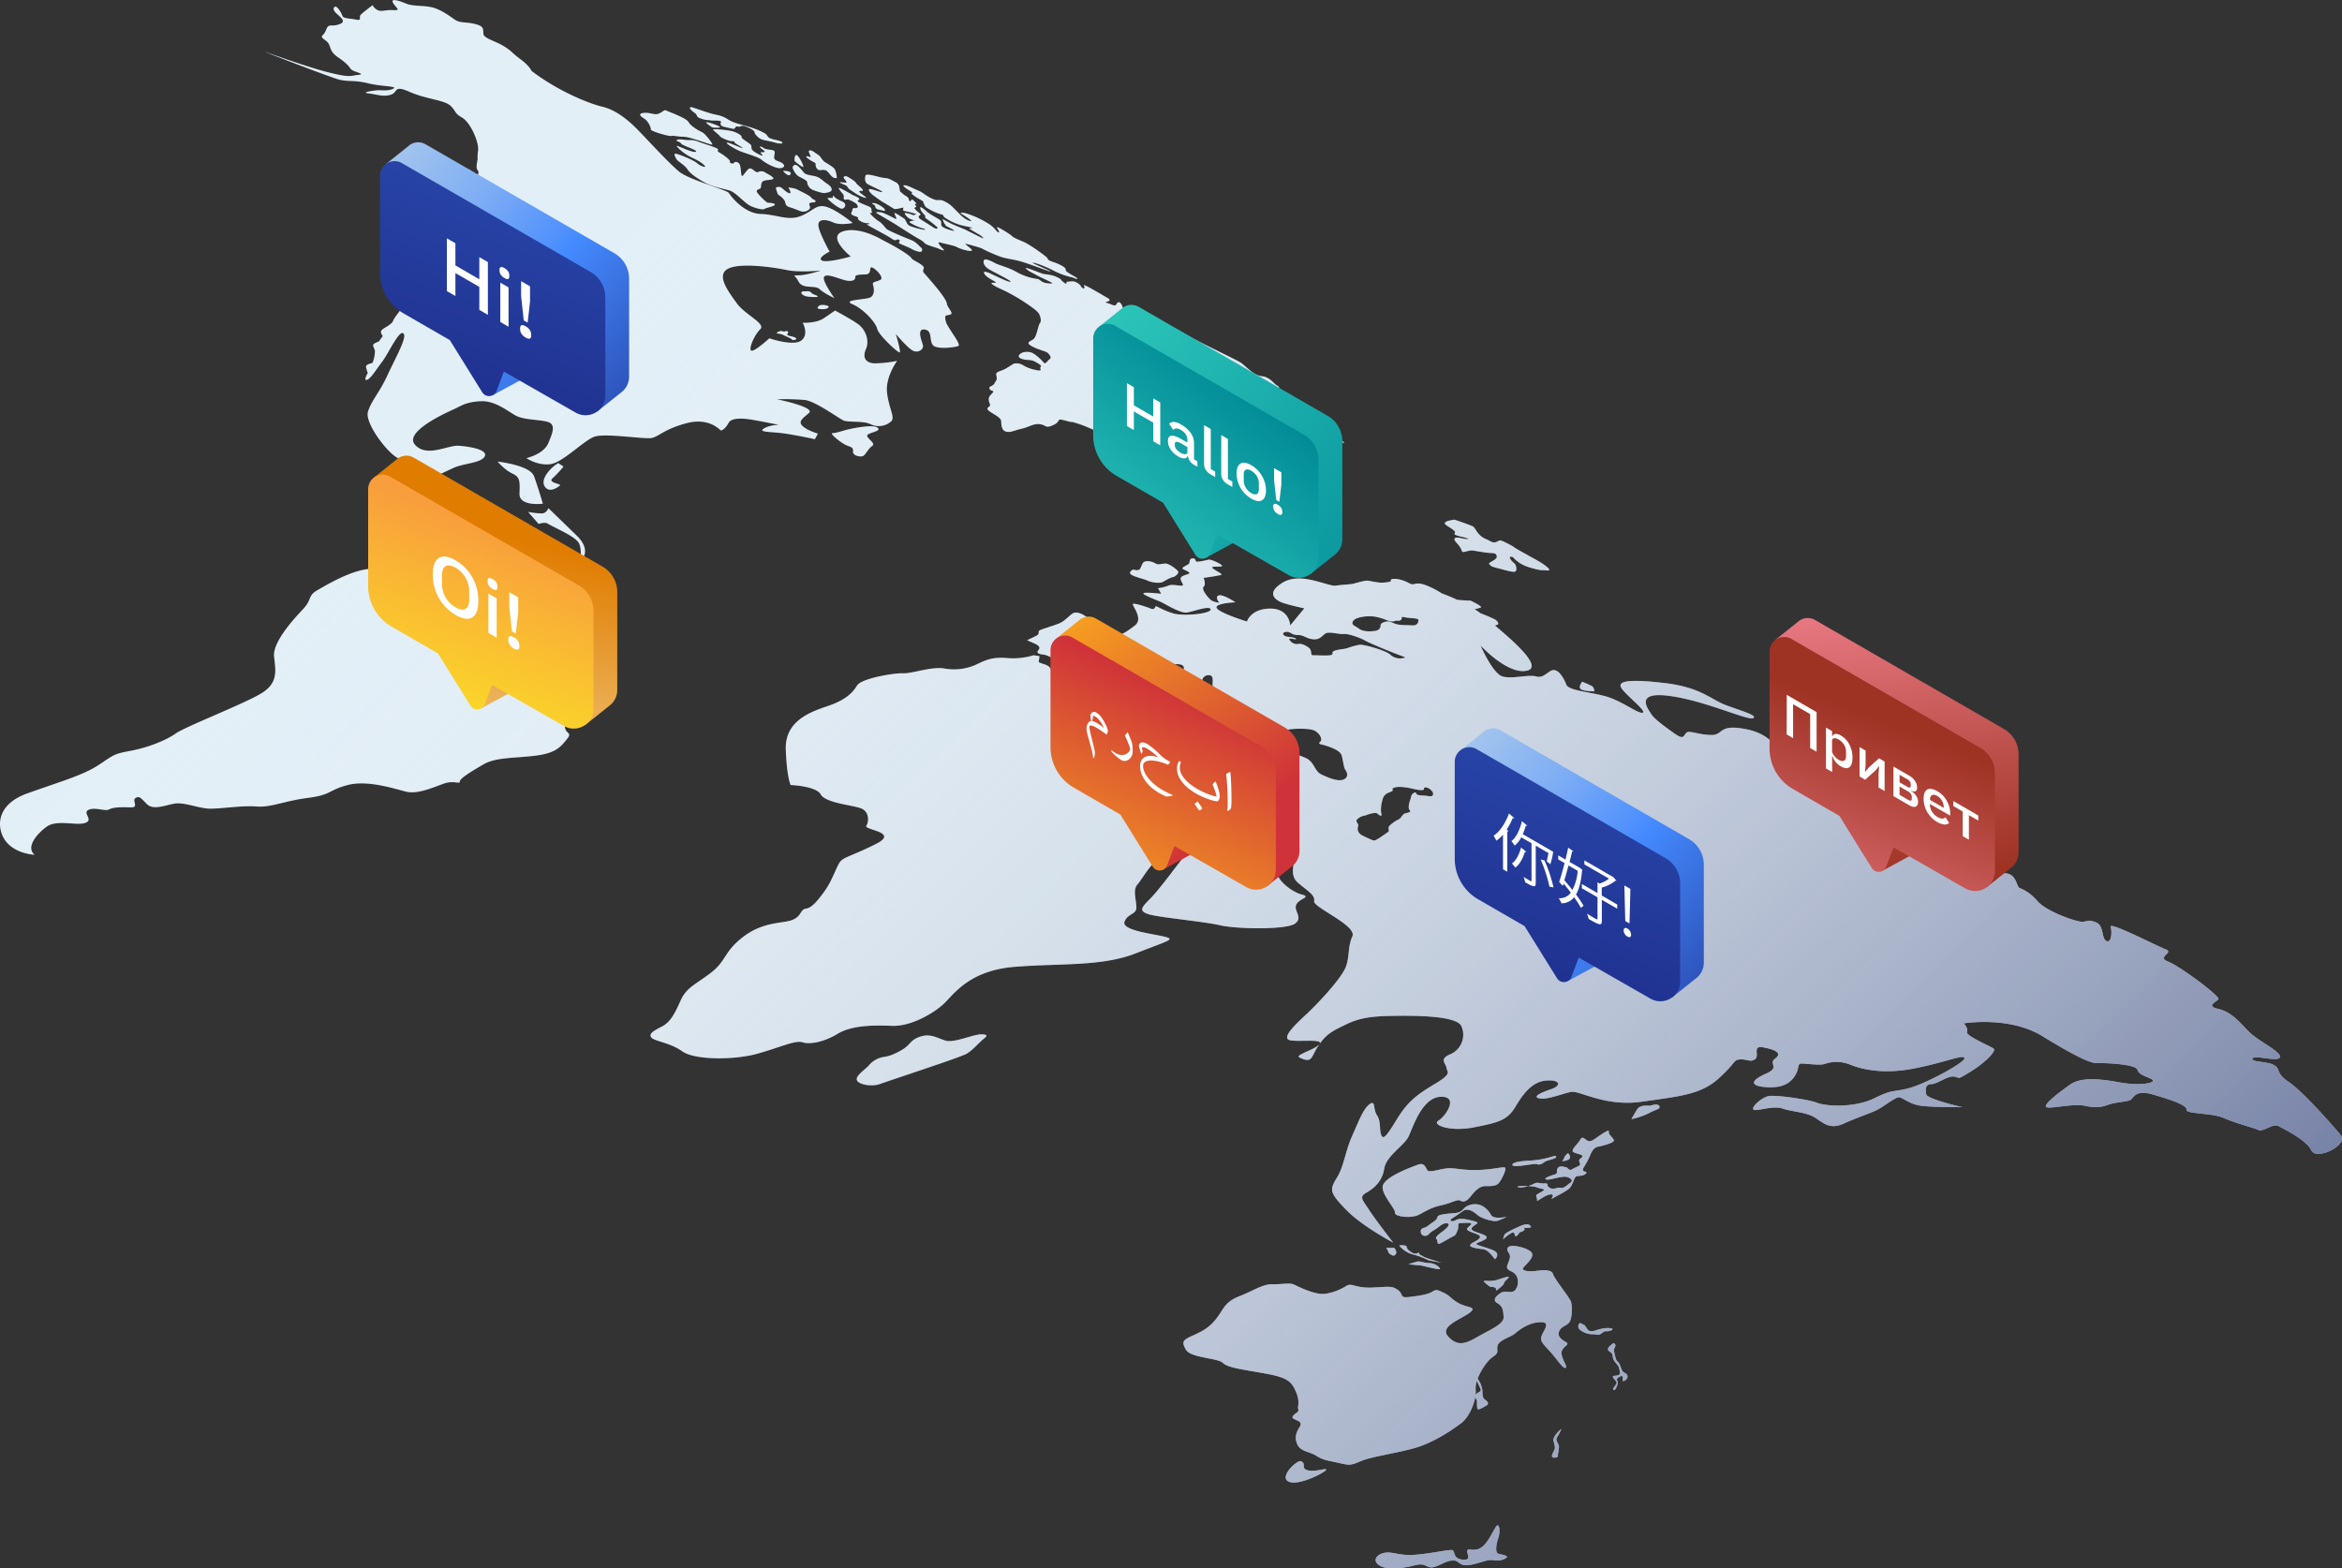 <svg xmlns="http://www.w3.org/2000/svg" xmlns:xlink="http://www.w3.org/1999/xlink" viewBox="0 0 1162.88 778.82"><rect x="0" y="0" width="1162.88" height="778.82" fill="#333333" stroke="none"/><defs><style>.cls-1{fill:#e2eff7;}.cls-2{fill:url(#New_Gradient_Swatch_copy_20);}.cls-3{fill:url(#New_Gradient_Swatch_copy_32);}.cls-4{fill:url(#New_Gradient_Swatch_copy_32-2);}.cls-5{fill:#fff;}.cls-6{fill:url(#New_Gradient_Swatch_copy_14);}.cls-7{fill:url(#New_Gradient_Swatch_copy_13);}.cls-8{fill:url(#New_Gradient_Swatch_copy_14-2);}.cls-9{fill:url(#New_Gradient_Swatch_copy_13-2);}.cls-10{fill:url(#New_Gradient_Swatch_copy_3);}.cls-11{fill:url(#New_Gradient_Swatch_copy_9);}.cls-12{fill:url(#New_Gradient_Swatch_copy_29);}.cls-13{fill:url(#New_Gradient_Swatch_copy_29-2);}.cls-14{fill:url(#linear-gradient);}.cls-15{fill:url(#linear-gradient-2);}</style><linearGradient id="New_Gradient_Swatch_copy_20" x1="1134.28" y1="1048.41" x2="235.42" y2="132.59" gradientUnits="userSpaceOnUse"><stop offset="0" stop-color="#12215e"/><stop offset="0.04" stop-color="#1c2a65" stop-opacity="0.96"/><stop offset="0.69" stop-color="#bfc3d4" stop-opacity="0.27"/><stop offset="1" stop-color="#fff" stop-opacity="0"/></linearGradient><linearGradient id="New_Gradient_Swatch_copy_32" x1="475.54" y1="109.42" x2="712.12" y2="313.22" gradientUnits="userSpaceOnUse"><stop offset="0" stop-color="#3ddcc7"/><stop offset="1" stop-color="#008996"/></linearGradient><linearGradient id="New_Gradient_Swatch_copy_32-2" x1="524.05" y1="317.58" x2="623.98" y2="191.12" xlink:href="#New_Gradient_Swatch_copy_32"/><linearGradient id="New_Gradient_Swatch_copy_14" x1="655.09" y1="319.69" x2="891.67" y2="523.49" gradientUnits="userSpaceOnUse"><stop offset="0" stop-color="#c5d9e7"/><stop offset="0.09" stop-color="#c0d6e8"/><stop offset="0.2" stop-color="#b3ceea"/><stop offset="0.31" stop-color="#9cc0ef"/><stop offset="0.43" stop-color="#7dadf4"/><stop offset="0.55" stop-color="#5594fc"/><stop offset="0.59" stop-color="#448aff"/><stop offset="1" stop-color="#1a237e"/></linearGradient><linearGradient id="New_Gradient_Swatch_copy_13" x1="-73.39" y1="-415.02" x2="248.27" y2="557.35" gradientTransform="matrix(-1, 0, 0, 1, 985.46, 0)" gradientUnits="userSpaceOnUse"><stop offset="0" stop-color="#c5d9e7"/><stop offset="0.46" stop-color="#448aff"/><stop offset="1" stop-color="#1a237e"/></linearGradient><linearGradient id="New_Gradient_Swatch_copy_14-2" x1="121.4" y1="28.68" x2="357.98" y2="232.47" xlink:href="#New_Gradient_Swatch_copy_14"/><linearGradient id="New_Gradient_Swatch_copy_13-2" x1="460.3" y1="-706.03" x2="781.96" y2="266.34" xlink:href="#New_Gradient_Swatch_copy_13"/><linearGradient id="New_Gradient_Swatch_copy_3" x1="219.7" y1="412.63" x2="251.32" y2="266.23" gradientUnits="userSpaceOnUse"><stop offset="0" stop-color="#f6dfa4"/><stop offset="1" stop-color="#e07c00"/></linearGradient><linearGradient id="New_Gradient_Swatch_copy_9" x1="207.46" y1="383.95" x2="250.79" y2="264.48" gradientUnits="userSpaceOnUse"><stop offset="0" stop-color="#fcee21"/><stop offset="1" stop-color="#f89e3c"/></linearGradient><linearGradient id="New_Gradient_Swatch_copy_29" x1="517.46" y1="274.46" x2="615.85" y2="406.41" gradientUnits="userSpaceOnUse"><stop offset="0" stop-color="#ffb71b"/><stop offset="0.24" stop-color="#f59c21"/><stop offset="0.74" stop-color="#dc5831"/><stop offset="1" stop-color="#cf3339"/></linearGradient><linearGradient id="New_Gradient_Swatch_copy_29-2" x1="533.67" y1="478.51" x2="591.45" y2="345.77" xlink:href="#New_Gradient_Swatch_copy_29"/><linearGradient id="linear-gradient" x1="929.68" y1="258.2" x2="954.67" y2="436.23" gradientUnits="userSpaceOnUse"><stop offset="0" stop-color="#ff8e9f"/><stop offset="1" stop-color="#9e3223"/></linearGradient><linearGradient id="linear-gradient-2" x1="885.6" y1="500.86" x2="941.82" y2="360.31" xlink:href="#linear-gradient"/></defs><g id="Layer_2" data-name="Layer 2"><g id="Layer_1-2" data-name="Layer 1"><path class="cls-1" d="M247.08,229.23s3.5,4.14,7.29,5.91,3.82,3.48,3.58,10,11.61,5,11.61,5-2.36-8-4.37-13.6S247.08,229.23,247.08,229.23ZM278,241.1c1-.9-6.27-1.27-3.63-3.59a53.76,53.76,0,0,0,5.42-5.82L277.22,230c-3.27,1.73-9,7.58-6.85,11.38S277,242,278,241.1ZM271.9,260c4.94,2.85,14.48,6.66,15.78,10.18s.47,8.58.47,8.58,6.29-4.9-1.76-12.74-14.1-13.68-14.1-13.68-.8,2.52-3.19,2.63a38.85,38.85,0,0,1-6.88-.77l5.23,6S270.39,259.09,271.9,260ZM487.66,513.65c-4-.25-13.81,4.49-18.25,3.1s-7.4-3.63-12.55-1.92-4.56,4-9.17,6.64-6.77,3.12-9.14,3.46a11.89,11.89,0,0,0-7,4c-1.81,2.15-6.65,5.11-6.12,7.33s7.24,3.65,11.66,2,40.11-13.28,42.9-15,5-4.24,7.19-6.29S491.6,513.9,487.66,513.65ZM734.56,581c-7.49.37-12.29-1.13-15.83-.82s-8.55,2.09-9.73,1.19-1.25-4.34-4.89-3c-5.76,2.08-17.26,6.65-17.58,10.94s6.46,11,6.12,12.91,8,3.13,12.2.86,6.09-3.51,10.92-4.56,7.87-3.12,9.24-2.33,2.93.84,5.25-2.09,4.45-5.1,7.43-5.08,5.19,0,6.53-1.55,4.25-7.36,2.92-7.7S742,580.61,734.56,581Zm9.15,190.44c-1.23-.71-.92-4.36.21-7.55s.57-7.12-.58-6.3-3.51,6.93-6.84,10.11-6.94,1.32-7.73,1.94.61,3.12.19,4.15-3.08,1-5.05.07-1.66-3.3-2.57-4-10.16,1.59-19,2.26-12.06-2.67-17.07-.27c-1.61.77-4,3.24-.19,5.64s12.1,1.24,17.16-.1,5.23.46,7.93.95,7.42-3.17,10.45-3.34,2.29.26,4.89,1.76,8-.5,12.22-1.68,5.27.91,9.19-.88S744.94,772.14,743.71,771.42Zm-94.41-41.3c-3.66-1-.38-3.41-3.4-4.51-1.85-.68-10.95,7.74-6.06,10.13s18.35-4.74,18.64-5.86S653,731.17,649.3,730.12Zm-84.51-447c-1.61.14-2.1-1-3.49.75-1.62,2,6.07,3.29,8.31,4.37s6.36,1.55,7.84.69,3.87-2.23,4.84-2.32,3.32-1.91,2.64-2.94-4.51-3.88-6.25-3.83-3.82.78-4.86,0-5.26-2.19-6.43-.09S566.4,283,564.79,283.11Zm36.92-33c2.91-1.52,5.36-3.72-1.55-6.22s-10.25-2.93-12.84-5.07-4.34-7-11.5-6.64c-5.26.25-2.74,8.22,2.27,12S598.81,251.61,601.71,250.09ZM436.14,212.88c-.88-2.17-8.89-.87-13-.07s-7.82,2.31-9.7,2.29,4,4.65,6.37,5.8,4,1,3.73,3.22,3.78,3,5.07,2.29,2.51-3.66,4.41-4.91-1.58-3-2.39-4.79S436.81,214.55,436.14,212.88Zm-33.06-67.24a2.48,2.48,0,0,0-2.53-1c-1.37.27-1.64-.31-2.45.36s.84,2,2.83,2.27,4.83.37,5.12,0S403.72,146.22,403.08,145.64Zm6.16,5.83c-1.33-.13-2.54.09-2.83.63s-.21.17-.47.8,3.42,1,4.94.15S410.57,151.6,409.24,151.47Zm-20.83,13c-.71-.37-2.17.31-2.71.78s1.89.38,3,1,4.58,1.94,4.52,2.4,3.05.13,1.93-.8-4.72-1-4.25-1.81.7-1.52-.21-1.62S389.57,165,388.41,164.44ZM320,59c1.9,1.17,3.31,4.47,3.15,5.3s9.1,3.54,10.13,3.22,3.14.39,6.23.4,13.65,4.19,14.14,3.9-3.43-5.39-4.93-6.11-5.6-2.88-6.82-5.07-10.09-5.19-11.09-5.77-1.78.82-3.87,1.6-4.2-.76-7.34-.4S318.14,57.82,320,59ZM346.1,81c-1.79-1.6-10-4.86-10.8-4.67s-.09,1.37.45,2.53,4.12,3,5.5,5.1,4,4,8,6.33,9.18,3.24,12.75,4.24,7.54,6.34,10.88,7.84,6.24,1.83,6.71,1.39,4.79-1.28,5.15-2.07-2.82-1.06-3.41-1-4-3.23-5.15-4.82.21-1.66,1.12-2.13.31-1.81,1-3.14,3-1,5.11-1.52-1.78-2.45-3.33-3.35a3.5,3.5,0,0,0-3.7-.28c-1,.54-2.51-1.67-3.89-1.82s-3.44,4-4.05,3.76S368,83,367.26,81.63s-2.39-1.52-2.85-.72-2.62-.23-2-.65-2.59-3-4.55-4.12-1.42-1-1.3-1.88-7.73-3-10.05-4-4.5-.62-5.53-.71-4.72-.73-5,.1c-.22.65,1.45.48,2.25,1.65s8.53,3.29,7.29,4.06-9.39-3.22-9.52-2.93,3,3.79,7.9,6,6.46,4.22,6.26,4.39S347.89,82.6,346.1,81Zm46.28,22c1.95.56,3.11,1.16,4.93,1.79a4.22,4.22,0,0,0,4.46-.83c1.16-1-.39-2.36.2-3s2.83-.21,3-.92-1.44-.9-2.28-2-5.79-3.35-7-4-3.87-.82-4.19-1,2.06,3.18.46,2.89-3.49-2.72-4.51-3c-1.34-.4-2.47.21-2.15.82s.61,2.7,1.44,3.17,2.78,2,3.1,3.43S390.42,102.46,392.38,103Zm26.54.28a1.65,1.65,0,0,0-.15-2.87c-1.33-.76-3.31-1.41-4.58-2.78s0,.7-1.11.64a11.82,11.82,0,0,0-2.23.13c.15.65,3.47,3.42,5,4.29S418,104,418.92,103.3ZM400.78,90.48A4.59,4.59,0,0,0,403,94c1.18.69,5.55,2.07,6.54,1.86s3.72-.41,3.4-2-2-2.35-3.5-3.52-2.52-2.23-4.43-2.76-4.76-.63-5.73-1.75-2.71-3.34-3.65-3.74a1.32,1.32,0,0,0-2,.83c-.33.88,1.29,3.16,2.15,4.08S400.9,89.41,400.78,90.48ZM392,87c.87-.5,1.58-2.07-3-2.16C388.34,84.81,391.17,87.49,392,87ZM377.4,73.14c.44.75,3.09,2.07,2.08,2.34s-2.17-.12-1.8.45,1.43,1.18.73,1.27-4.86-2.09-5.16-3.19.15-1.61-.79-2.44-4.54-2.91-4.23-3.51-1.91-2.17-4.66-2.9-9.22-1.21-9.47-.85,2.61,2.28,3.26,3.23S361.82,70,363,70.08s1.78,0,1.7.55,4.35,2.65,4,2.89-7.51-3.2-7.85-2.68,4,3.16,6.57,4.22,9.21,2.9,10.65,4.23,7.3,4.85,10,4.13c1.59-.42,1.75-1.54.08-2.57s-3.83-1-3.75-2.74.56-2.59,0-3.2-4-.54-5.06-1.3S377,72.39,377.4,73.14ZM345,56.13c1.66,1.1.2,1.68,2.82,2.69s4.33.72,5.13,1,5.71-.4,5,1,.84,2,1.89,2.23,4,1,4.58.94.78-1.61,2-1.13,1.34-.94,3.69-.08,4.5,2,4.54,2.91,2,3.16,4.08,3.71,4.54.91,6,1.39,4.29.84,3.69-.07-3.29-1.05-5.55-1.86-1.41-1.66-3.23-2.72a34.33,34.33,0,0,0-6-2.6c-2.59-.93-7.06-1.88-9.78-3s-3.57-2.62-8.25-3.56-11.21-3.7-12.45-3.77C341.57,53.24,343.33,55,345,56.13Zm12.51,7c.05-.4-5.22-2.52-6.87-2.41-.48,0,2.43,2.55,3.57,2.63S357.44,63.54,357.49,63.14Zm37,16.68c.08.33,3.74,3.22,4.29,3.11s-1.85-5.25-3.21-5.9C394.51,76.53,394.43,79.49,394.5,79.82Zm7.95-2.37c.67,1.24-2-.35-2.13.33s3.73,2.8,4.34,3.08-.09,1.58,1,2.93,2.34.29,4.06.72,2.74,3.42,4.57,3.84,1.09-.36,1.13-.91a10.6,10.6,0,0,0-1-3.51c-.45-.69-2.73-2.22-4.56-3.27s-2.22-3-3.86-3.94-3.11-2.58-4.34-1.87C401.46,75,401.77,76.2,402.45,77.45Zm16.51,11c.43.75,2.27,2.38.72,2.27s-3.37-.53-2.34.14,3.08,1.06,3.55,2.11,2.47,2,3.66,2.9,4.44,2.49,5.36,2.38-3.31-2.41-3.23-3.14,1.85.14,1.75-.69-3-2.72-3.42-3.61-3.88-2.88-4.2-3.06-.24-.07-.24-.07C419.76,87.16,418.52,87.72,419,88.47Zm11.91,3c1.65,1,7.74,3.55,7.17,3.93s-5.91-2.07-6.52-1.35,1.7,2.76,2.07,3,3.25,2.44,4.76,3.31,4.76,2.89,5.58,3.37,4-.68,4.55-.57-1.15,1.4,1.07,1.75a44,44,0,0,1,5.49,1.47s-1.37.63-1.69.45a13.48,13.48,0,0,0-3.92-1.06c-.81.1.93,2.1,2,2.73a12.69,12.69,0,0,0,2.78,1s-3.71.35-2.29,1.17a27.23,27.23,0,0,0,5.77,2.62c1.59.35,2,.89,1.4.88a35.48,35.48,0,0,1-7.22-1.9c-2.07-.91-1.68-3-3.28-3.95s-3.84-2.58-4.4-2.47,2.13,3.78.1,2.69-5.65-2.91-6.91-3.07-3.29-.27-1.83.58,8.47,5,8.47,5,8.59,5.53,10.69,6.74,3.46,1.85,4.34,2.93,6.26,2.33,7.13,2.84,3.55,1.48,2.08.06-3.29-3.74-1.44-3.17,6.9,1.49,8.18,2.23,5.36,2.17,7.26,1.92-4.69-4-2.42-3.45,7,1.91,7.46,2.17a78.81,78.81,0,0,0,10,4.38c3.22.93,3.83.79,8.14,1.78s15.51,5.48,16.17,5.37-10.66-4.6-8.67-4.37,6.72,2.17,9.92,3.81a39,39,0,0,0,8.64,3.28c1.51.23,2.88,1.24,3.45.86s-6.14-3.26-5.8-4.35-2.66-2.74-6.18-3.92-2-1.22-3.57-2.63a83.63,83.63,0,0,0-9.66-6.64c-2.44-1.34-5.9-2.34-7.25-3.62s-7.84-5.17-7.49-4.32,1.86,3,.64,2.43-1.48-2.21-5.19-4.49a47.36,47.36,0,0,0-10.11-4.7c-2.85-.94-3.49-.31-3.49-.31s6.67,4.06,5.23,3.94-3.55-1.48-5.1-3-2-2-3.54-3.54a14.77,14.77,0,0,0-5.6-3.73c-2-.58-1.93.59-5.29-1s-4.3-3-6.65-3.91-5.38-2.75-7-2.61,2.86,2.72,3.76,3.31-.52.41.14,1.08a27.1,27.1,0,0,0,4.4,2.89c2,1.13.9,1,1.48,1.78s0,1.3,2.27,2.59a27,27,0,0,0,6.55,2.86c1.4.24.33.75,1.91,1.74a29.53,29.53,0,0,0,6.23,3.1c2.92,1,5.75,1.26,7,1.72s-2.36-.22-.93.75,5.14,3,5.31,3.2,3.07,2.34-.57.6L479.21,114s-2.36-1-5.26-2.18-6.49-3.68-5.91-2.7.66,1.94,1.33,2.4-.86.07,1.13,1.08,4.68,2.41,2.49,1.93-4.57-1.36-5.34-2.23.46-2.22-1.3-3.31-4.34-2.5-5.74-3.59-3.94-3.63-3.69-1.92,2.8,3.75,2.63,4-.9.25,1.24,1.7,4.27,3.39,4.5,3.52.74,2-2.43-.12-5.89-3.61-6.42-4.2-.17-1.38.2-1.38.54-.68.14-1a14.36,14.36,0,0,1-2.47-2.21c-.41-.66-.48-.35.35-.94s-.27-.58-.28-1.37,1.5.3.24-.92S453.3,99,452.67,99.2s-.44,1.52-1.22.29.41-.4-.82-1.54-.44-.11-2.29-1.68-1.37-.79-1.76-3.14-1.72-2.49-3.32-3.41S442,89.1,442,89.1c-1.95-1-1.65-.31-5.25-1.18s-6.66-1.79-7-.7S429.23,90.49,430.87,91.44Zm15.67,27.8c.94.82-1.36,1,.56,1.89s4.31,1.77,5.64,2.54,3.67,1.62,4.59,1.3.49-1.71.08-1.94-2.47-2.85-4.76-3.74-11.73-4.72-12.62-5.73-2.16-2.81-3.67-3.68-4.75-3.95-4.35-4.07,1.33.12.83-.8.74-1.64-2.07-2.76-5.32-2.15-4.9-2.54,1.52-.83.06-1.67-2.22-.93-3.39-1.68a60.64,60.64,0,0,0-5.63-3c-1.3-.28,1,2.16,1.71,3.12s.09,1.69.39,2.36,1.5.08,2.25.23a18.52,18.52,0,0,1,3.65,1.9c.53.38,1.64,1.79.58,2.25s-2-.46-2.23.91-1.13,1.77-.22,2.5,2,.68,2.77,1.25-.37.42.55,1.31a7.42,7.42,0,0,0,3.28,1.54c.75.15,2.45.06,2.07.49s-2.61-.45-.33.87,8.1,4.39,9.91,5.51,2.58,1.77,3.4,1.67S445.6,118.41,446.54,119.24Zm-9.67-15c1.38.16,2.78,1,2.51,0s-2.39-2.31-4-3c-1.35-.6-2.81-.48-2.16,0s1.48.78,1.41,1.45S435.5,104.06,436.87,104.21Zm158.9,121.57a30.62,30.62,0,0,0-7.28-4.73c-3.43-1.34-7.55-2.44-7.4-3.32s3.25.49,4.24.64,5.42,1.21,4,.29-5.75-3-3.88-2.66,6.52,2.48,5.15,1.69-6.63-5.11-3.45-3.38,6,4.84,6.27,6.5.54,2.76,2.46,3.87,2.19,1.9,3.73,1.09,2.94-.75,2.22-1.92a38.34,38.34,0,0,0-2.76-3.62c-.84-1-2.17-3.49-1.87-3.74s-6.92-4.31-2.64-3.22,6.89,2.58,6.6,4a3.45,3.45,0,0,0,2.83,4c2.31.49,3,.11,2.19-1.18s-4.7-3.14-4.39-4.66,1.92-1,1.92-1l5.9,4.9a19.06,19.06,0,0,0,3.42,1.34c.35-.12.2-1.06,2-1.22s1.22-1.42,1.76-2.6,2,1.28,2.55,2,1.61,3,3.3,1.26,1.72-2.73,2.37-3.74,1.23-1.74,2.19-1.19-.1,5.59,1,4.95,2.84-1.87,3.39-2.19.08-.6-.55-2.13,1.51-.09,3.18-1.05,2.34-2.69,4.54-3,3.26.49,5,.89,5.28.27,7.54,1.26,3.22.9,8.35,2.69,10.09,5.08,6.79,2.32a88.9,88.9,0,0,0-10.74-7.16c-2.12-1.22-5.67-4.23-7.66-4.74s-2.9.56-4.1-1.51,2.08-1-1.35-3-13.18-3.14-11.45-4.06,9,2.32,11.39,3.07,7.53,2.53,5.48,1.35-4.54-3.47-7.28-5.06-8.45-4.13-7.59-4.7,3.3-.33,1.11-1.59-3.54-4.28-7.82-4.73-8.12-5.44-10.79-7-20.16-9.94-24.13-12.23-8.63-4.66-11.4-6.15-9.85-4.19-7.07-2.16,8.08,5.3,6,5.16-6.93-2.72-7.09-2.39,5.08,3.78,2.75,3.08-6.79-2.33-6.54-4.53,1.15-3.59-.28-4.42-6.85-3.63-7-2.67.36,2.88-.8,2.2a4.75,4.75,0,0,1-2.48-2.6c-.33-1.15-1.07-3.17-2.29-3s-.53,2.36-3.22,1.22-3.3-.94-3-1.28,3.51-.53.71-2.15-12.07-7.18-11.62-6.18.44,2-.66,1.33-.51-1.36-2.64-2.59-2.91-.61-4.56-.61.17,2.12-2.2.33-.27-1.12-3.35-2.58-5.59-1.2-7.26-1.74-9.62-3.85-8-2.39,2.14,1.45,4.75,2.95,9.5,4.31,8.08,4.34-3.7,0-5.22-1.09-1.69-1.08-1.69-1.08a29.48,29.48,0,0,1-11.07-3.73c-3.35-1.94-8.73-3.34-9.9-4s-4.77-2.54-5.65-1.88-.57,2.87,1.78,4.43,12.1,6.14,11.13,6.54-10.63-4.54-11.22-4.67-2.88-1-1.52,1,6.25,3.82,5.4,4.08-3.14-.32-1.44,1,4.89,2.4,8.54,4.4a95.39,95.39,0,0,1,9.17,5.61c2.67,1.86,4.65,3.33,5.28,4.54s1.33,3.43.4,4.6-1.58,6.76-3.22,7.94-4,1.62-1,3.36,6.75,2.51,7.75,3.19,2.57,2.55,1.35,3.34-2.1,2.94-3.09,1.62-4.5-4.52-6.13-4.92a6.85,6.85,0,0,0-4.43.11c-1.24.56-3,2-.37,3s4.45.12,6.92,1.54,3.21,1.86,2.54,2.64,1.61,2.31-2.4,1.38a18.76,18.76,0,0,1-6.58-2.52,6.23,6.23,0,0,0-4.33-.58c-.56.32-2.45,1.57-4.11,2.53s-4.28,1.36-4.54,2.38.83,2.29-.27,3.79-.19,1.06-1.53,2-2.05.63-1.44,1.94,3.16.23.66,2.62-.18,4.69-.55,5.54-2.58,1.17-.19,2.88,5.66,3.05,5.74,4.91.16,4.56,2.45,5.14,3.84-.55,7.68-1.43,6-2.73,9.22-2.24,2.48,2.29,6.67.34.74-3.51,6-2.1.92-.21,6.36,1.55,8.16,3.74,9.91,3.37,11.15,0,15.52,1.39,5,2.57,8.63,3.71,11.51,3.24,12.79,4.08,7.37,1.91,9.31,2.61A9.12,9.12,0,0,0,595.77,225.78ZM818.65,552.83c2.9-1.52,4.93-2.06,5.21-2.54a1.85,1.85,0,0,0,0-1.27c-2.06-1.18-3.49.12-5,.07s-4.63-.33-6,1.87-2.29,4-2.75,4.59S815.74,554.35,818.65,552.83Zm-34,13.16c-1.22,2.28-5.1,5.16-3.32,6.18s6.14,1.2,3.65,3,1.48,2.78-1.69,4.14-3,2.07-4.28,1.36,0-.63-1.92-1.11-3.35-.44-3.86,1,.53,2.22-1.5,2.76-5.71,2-3.92,2.42,7.54-1.82,9.92-1.3,3.61,1.87,1.9,3-2.73,2.68-4.7,2.39-3.45,1.21-5.51,0,.12-2.28-2.59-2.14-3.07-.91-5.24.18a20.12,20.12,0,0,1-2.82,1.14,16.16,16.16,0,0,1,4.41.63c2.43,1,4.54.7,3,1.74s-3.46,1.84-3.42,2.29.62,1.85.43,2.59,4.07-3,6.78-3.12-.76,3,.9,2,5.25-2.72,7.75-4.47,2.85-6.24,4.19-6.53,3.81-.15,4.78-1.5-3,0-1.07-3.18a35.28,35.28,0,0,0,3.08-5.89c.8-1.88,1.92-3.79,3.9-4.14s8.69-2,7.78-3.39a18,18,0,0,0-1.77-2.3c-1.59-1.13.72-3.42-2.78-1.4s-6.29,4.9-8,4.32S785.83,563.71,784.62,566ZM753.75,589.5c1.19.42,3.16.07,5-.52C755.68,588.85,752.56,589.09,753.75,589.5Zm4.94-13.12c-2.89.24-7.4.63-7.73,1.93-.52,2.05,11.21-.78,12.16-.23s2.34.08,3.73-1,5.89-1.5,5.85-2.59-1.74.06-6.39,1A40.32,40.32,0,0,1,758.69,576.38Zm-52,33.48c-2,.54-1.46,3.85.75,3.84s1.34-.93,4.47-2.74,4.26-3.72,6.55-3.46-.39,2.75-2.52,4.29-3.6,3-2.65,3.59-.35,3.21,2.19,1.9,4.24-2.45,5.86-3.22,1.57-1.23,2.37-3.11-.2-3.52,1.22-3.55,5.14-.44,5.6.24-2.91,2.16-1.91,3.16,5.3,2,6,2.84-.11,1.65-1.77,2.61-4.66,2.21-1.45,3.21,4.9.48,6.68,1.51,4.23,4.36,4.23,4.36,3.42-2.92-1.61-4.76-8.65-2.44-7.36-3.19,6.86-2.22,4.12-3.8-8.56-2.17-6.29-4.27,4.29-2-.29-3.15-6.46-1.17-8.31-.11-3.12-.09-1.64-.95,6.1-4.15,6.1-4.15c3.4-1,5.76,2,7.67,3.16s7,2.76,8.89,2.14a38.37,38.37,0,0,0,4.6-2s-6.53,1.56-7.93-1a10.83,10.83,0,0,0-4.36-4.44,8.12,8.12,0,0,0-7.25.08c-3,1.44-1.77,3.23-7.05,3.6s-6.66.84-7.4,1.26-.06,1.46-2.32,2.92S708.74,609.33,706.71,609.86Zm-13.7,13c1-1.35-.75-3.2-.75-3.2l-4,.06c.83.48.94,2.47,1.9,3S692,624.19,693,622.83Zm22,7.38c.42-.4-2.08-2.91-5.2-3s-4.9-1.12-6.1-.74-4.41,1.28-4.41,1.28c5.31.73,5.41.36,7.47.9S714.6,630.61,715,630.21Zm24.93,8.85c4.13-.17,2.78,2,2.78,2s4-2.79,4.16-4,4.21-3.53,1.22-2.91-4.51,1.65-7.08,1.87-4.63-.33-4.18.36A23.21,23.21,0,0,0,739.94,639.06Zm35.43,33.45c-.56-3.31,4-4.7,2.72-5.67s-5-2.48-4-5.47,4.21-2.91,5.42-5.19,1.17-7.63.59-9.67-8.24-11.36-9-13.93-6.31-1.73-9.07-1.4-6.42-.09-5.77-1.42,5.51-4.91,4.43-7.45-11.42-5.13-12.09-2.51c-.62,2.41,2,2.19.91,5.64s-2.52,4.3,1.14,6,3.75,6.22,2,8.82-5.09.25-7.36,1.72-4.52,3.56-1.79,5.14,2.91,3.38,3.11,6.91-6.81,6.3-12.9,9.81-10,4.85-14.59-.11,6-8.5,10.39-11.69-.76-2.57-4.91-4.75-4.37-3.81-7.89-5.41-3.52-1.61-5.73-.33-6,1.88-11.18,2.5-2.64-1.32-5.7-3.5-4.48-1.53-12.74-1.18-10.08-2.41-12.66-.92a27.68,27.68,0,0,1-10.45,4c-4.92.78-13.14-3.32-15.51-4.48s-5.78-.14-10.78-.26-9.3,3.16-16.62,6-7.82,6.57-11.3,11-6.62,6.19-11.6,8.43-5.94,3-3.55,7.11,15.93,4.09,18.29,6.52,10.16,3.3,21,5.28,13,3.7,15.29,9,.66,7.21,1.2,8.79-2.08,2-2.83,3.69,5.72,1.6,3.62,4.87-2.76,5.86-1.09,9.17,5.93,3.21,9.31,5.37,5.26,2.19,10.75,3.44,5.91,1.49,11.2-.78,17-3.81,26.49-6.44,18.62-8.85,23.29-12.33c3.61-2.7,6.31-8.47,7.12-13.15.13.83.94,1.54.87,2.21a21.62,21.62,0,0,0,.11,3.26c.08,1.53,2.34.07,4.37-1.1s.43-2.31-.75-3.21-1-3.36-1.06-4.44a13.16,13.16,0,0,0-2.36-5.77c1.64-4.35,4.95-9.11,7.56-10.83,3.78-2.51,1.45-3.21,2.44-5.84s6.55-4.1,8.36-5.62,6.42-5.45,12.48-5.78,1.75,4.2.9,6.91.88,3.92,4.43,7.88,6.07,8.19,7.4,7.9S775.94,675.82,775.37,672.51Zm-40.44,16.71c1,2.09-.38,1.49-1.86,3a2,2,0,0,0-.42.56,13,13,0,0,0,.07-2.89,10.94,10.94,0,0,1,.59-4.18C733.83,686.88,734.45,688.25,734.93,689.22Zm62.71-28.14c1.24.08,4.64-.94,2.26-1.46s-5.6.39-7.49,1-3.44.57-4.12-.46-1.5-2.14-1.5-2.14l-2.24-1.08a2.12,2.12,0,0,0-.07,3.36,10.15,10.15,0,0,0,6.49,2.26c2.53,0,2.34.71,3.81-.15S796.4,661,797.64,661.08Zm6.44,22.68c2.63-1.67,1.45,1.69,1.68,2s3-.81,2.27-2.74-2.1-.36-3.22-4-1.95-2.19-2.66-4.94-1-4-.22-5.25-.77-1.93-.77-1.93c-.83.8-4.15,2.72-2,4.17s1.27,1.79,1.9,3.65,2.49,3.14,2.71,4.12,1.21,3.26.1,3.89-2.89.25-3,.81,1.26,1.8,1.81,2.75-2.19,3-1.6,3.76,1.57-.58,2.14-2.81S801.45,685.44,804.08,683.76Zm-33.17,39.87c.82.47,2.79.12,2.66-.59s.68-3.87.51-5-1.9-3-1-4.18a24.84,24.84,0,0,0,2.19-4.27c-2.12,1.54-4.12,4.44-3.95,5.6s1.21,3.26.51,4.77S770.08,723.16,770.91,723.63ZM760.13,609.38c.28-.48-1.09-1.27-1.09-1.27-1.79-.39-3.4.38-6.08,1.61s-5.71,2.67-6,3.59-.71,2.15-.71,2.15,4.31-3.9,5.27-3.35.43,2.59,1.63,1.58,1.21-1.64,1.21-1.64,2-.54,2.54-1.31-.68-1-.68-1S759.85,609.86,760.13,609.38Zm-44.31,17.67s-8.19-2.38-9-3-2-.74-2.24-1.72-1,1.36-3.94-.57-1.58-2.4-2.54-3-3.39-.25-3.39-.25a13.33,13.33,0,0,0,7,4.48,37.07,37.07,0,0,1,7.32,2.73C710.1,626.09,715.82,627.05,715.82,627.05Zm63-51.21c1.48-.85.39-2.76-.29-3.15,0,0-1.57,1.22-1.81,2.15a4.28,4.28,0,0,1-1.07,1.72A6.16,6.16,0,0,0,778.79,575.84Zm6.57-233.36c1.82.84,6.23.83,6.23.83s0-1.91-1.22-2.62-4.79-2.13-4.79-2.13C784.83,339.62,783.53,341.64,785.36,342.48Zm-209.79-4.57a22.5,22.5,0,0,1-2.33-.71c-1.88-.65-.31-1.24-1.88-.65s-1.57,1.86-3.23,2.82-4.15,1.44-3.19,2a7,7,0,0,0,4.12,1.1,16.33,16.33,0,0,0,4.61-2,13.19,13.19,0,0,0,2.63-1.67c1.57-1.23,1.62-2.05,1.62-2.05,1.25-.56,4.82-.41,3.37-1.47a3.56,3.56,0,0,0-3.44-.7,7.55,7.55,0,0,0-1.44,1.94l.64.58S577.91,338.62,575.57,337.91ZM602,377.22c.65-.69-1.9-3-2.63-3.22s-5.82-1.23-5.82-1.23c1,.56,3.47,1.79,4.24,3.09S601.31,377.91,602,377.22Zm19.11,12.53s3.16-.09,2.75-.33-2.69-1.13-3.52-1.6a8.75,8.75,0,0,0-3.2-.37l-1.93.17a4.63,4.63,0,0,0,2.55,2.32A14.62,14.62,0,0,0,621.07,389.75ZM718.39,261c3.1,2,4.74,2.95,3.86,3.94s6,1.94,6.72,2.6-4.58-.52-4.58-.52-4.08-.65-1.13,2.55,2.26,4.07,2.94,4.47,3.22-.91,5.19-.63,6.33,1.09,8.34,1.19,3.31,0,3.48,1.8-4.85,2.95-3.67,3.85,0,.82,3.93,1.84,7.33,2.1,8.66,1.8.86-3.34-.33-4.24-2.59-2.77-2-3.09a1.68,1.68,0,0,1,2,.74,16.62,16.62,0,0,0,6.06,3.92c2.75,1,6.87,2.05,8.15,1.94s5,.94,2.27-1.46-6.76-4.33-8.81-5.51-7.3-4-7.53-4.35-6.16-3.56-7.13-3.48-2.35,1.84-4.68.49-3.43-1.34-5.2-3-2.54-3.59-3.31-4.25-9.47-3.55-9.47-3.55C720.48,258.36,715.29,259,718.39,261ZM923.92,387.54c3.8,1.13,5.27,1.55,6.41,2a29.93,29.93,0,0,0,4.16.92s-2-2-2.72-2.85-1.54-2-2.73-2.22-2.31,1-3.73,1-4.39-1.25-3.62-.59S923.92,387.54,923.92,387.54Zm16.91-2.81a10.56,10.56,0,0,0,3.78,3c1,.37,6.14,1.2,5.73,1.6s-4.51,1-2.28,2.73,3.25,1.45,6.35,3.45,5.19,3.64,5.79,3.77,2.79.76,2.37,1.16a18.45,18.45,0,0,1-3.31,1.28,65.59,65.59,0,0,0,5.75,3.32c3.33,1.71,4.29,2.27,6.07,3.3s5.17,1.91,5.72,1.59.29-1.11-3-3.64-2.63-3.23-4.78-4-3.89-1.39-3.89-1.39l2.31-1.65a14,14,0,0,0-4.65-3.33c-2.83-1.21-1.57-3.67.48-2.49s5.94,2.58,2.71-.14-3.18-3.54-5.18-4.91-4.86-.67-6.28-1.28-5.17-1.92-5.17-1.92C946.66,384.69,939.24,383,940.83,384.73Zm221.43,179c-3.94-4.83-18.93-21.79-25.77-26.38s-3.87-6.41-7.34-8.41-11.79-1.41-10.67-3.32,12.89,2,13.58-.68-10.93-8-15.42-12.6-8.6-9.79-15.13-11.29-1-3.42,0-4.84-19.06-16.4-25-18.68,3.22-4.39-1.17-6.07-28.08-13.93-27.31-11.22.35,8.44-2.2,7-1-7.66-5.18-9.24-3.91-.27-6.85-.26-17.39-4.93-22.11-10.21a22.35,22.35,0,0,0-9-6.61c-1.46-.85-1.53-7.14-7.16-7.26s-13.2-.81-10.37-2.86,10,.11,6.95-4.23-10.84-5.12-16.24-10.23c-5-4.74-10.61-9.32-23.46-12.6a2.82,2.82,0,0,0-.58-.71c-1.05-.82-1.91-1.74-3.1-2s-3.58-.15-4.26-.55-3.16-1.18-4.94-2.21-3.7-1.49-6-2.84,1.72-2.41-1-2.91,0,0-.7.88-4.63-.33-6.69-.88-2.23-1.72-3.51-2.88-.3-1.88-2.63-2.59-2.12.27-2.22,1.92-2.21,0-4-1-2-2.46-4.38-2.53-4.68-.15-5.77-.78a10.12,10.12,0,0,0-6.08-2c-2.55.07.34,1.08-4.2.56a14.31,14.31,0,0,1-4.06-2.91c-.23-.3-.46-.62-.69-.95l.58-.25s4.63.33,5.92.22-1.13-1.72-1.59-2.41a2.54,2.54,0,0,0-2.79-.76,9.2,9.2,0,0,1-4.77-1c-3.17-5.15-7.24-10.89-17.78-13-14.35-2.89-11,3-17.71,2.84s-11-2.68-12.35-.88-1.43,3.15-5.87,0S821.36,357,820,354.76s-9-11.45,8.65-9.21S868,358,870.49,356.62s-6.57-3.79-13.82-6.56-12.22-8.76-30.12-10.86-23.43-1-21.56,2.33,12.92,11.72,10.65,12.4-10.4-6-18.64-8.21-18.15-2.8-19.28-5.73-3.42-7.09-6.11-7.22-4.88,4.29-8.78,3.17-11.88,1.38-16.77,0-10.93-15.4-10.93-15.4,13.93,15.14,23.44,12.39c7.24-2.09-7.33-14.8-16.26-22.27.51-.19.93-.35,1.18-.43,1.19-.37-.26-2.06-1.08-2.54s-4-1.9-7.31-3.15c-.77-.59-1.74-1.26-2.89-2a27.53,27.53,0,0,0,3.1-.87c.78-.62-5.11-3.38-5.11-3.38s-3.53-.11-6.63-.41c-2.37-1.12-5-2.22-7.74-3.23a41,41,0,0,0-6.3-3.4c-6.36-2.81-7.06-.66-8.66-1.16s-2.06-1.19-5.12-2.1-5.69-.52-5.1.25-3.27,1.1-4.69,1.13-5.45-.81-6.83-1-5.47,1.1-7.31,1.53c-1.46.34-5.41.44-9.24,1l-.52-.07c-6.42-1.15-17.2-6.52-25.44-1.34s-3.26,8.63.4,9.89,10.62,2.72,10.62,2.72l-7,8.47s-.35-8.44-10-8.34-11.5,6.42-11.5,6.42-13.79-4.26-15-6.7,9.32-2.85,9.32-2.85-6.26-4.18-8.35-3.4.34,3.6.34,3.6a10.54,10.54,0,0,1-3.73-1c-1.46-.84-5.45-5.71-4.09-6.91s0-4.42,0-4.42,5.54-.77,6.77-1.06,2.26-.25,2.09-.78-5.42-3-4.56-3.49,4.5,0,4.87-.59-5.42-3.41-6.64-3.13-4.91,1.15-5.91,1-.2-1.67-2.1-1.63-1.21,2.28-1.86,2.76-3.38,1.74-3.2,2.27,4.66,1.84,3.22,2.57-3.81.93-4.06,2.34,2,3.28.76,3.57-4.92-.85-6.82,0A21.61,21.61,0,0,1,575,292.1l1.59,2.77s-8.95-1.05-8.87-.15,7.46,3.6,9.05,4.37,9.37,5.55,12.52,5.1,11.54-3.71,11.82-1.55-13.79,3.53-18.83,1.91-7.52-3.35-8.22-3.47-.33,2.08-2.71,1.13-7.5-2.62-8.72-2.33,5.59,7.2.78,10.82-8.13,6-11.26,3.87-11.86-7.7-13.47-8.77-4.08-2.08-5.74-1.33-3.92,3.84-7.08,5.14-8.56,2.73-9.7,3.5.66,1.51-1.86,2.76-4.3,2.06-4.3,2.06,1.31.61,3.2,1.42,3.8,1.91,2.47,3.42.2,2.1,2.55,2.32,6.4,3.27,9.61,3.41a45.64,45.64,0,0,1,7.12.85,24,24,0,0,0,6.73-.94c1.17-.46,1.07-2.51,5.87-2.86s13.29,1.71,14.68.8,2.26-3.1,6.66-2.26,5.15,5.24,6.31,5.2,5.38.69,7,.62,6.8-.76,5.42,3-4,7.91-1.81,10.32,3.67,3.26,2.86,4.78.35,1.91-.09,2.79-1.33,2.35-2.44,2.57-2,.84-3.79.51-5.3-3.06-7.13-3.69-2.8-.91-3.18-.27,1.6,3.19,1.77,4.57A3.32,3.32,0,0,0,575,356.6l2.06-.66s.77-1.4,1.85-1.49,3-.08,3.32.5,3,.17,3.37,0a7.09,7.09,0,0,1,3-.14c.58.2,2.41,0,2.3-.8s-.58-1.4.72-2,2.64-1.1,3.17-.09a2.86,2.86,0,0,1,.31,2.46c-.28.48,1.51.66,2.08.06s1.38-1.69.42-2.67-1.76-2.93-1.19-3.52,2.44-.52.52-1.62-2.61-3.71-1.27-5.07,1.32-1.65,1.19-2.79a3.14,3.14,0,0,1,3.09-3.47c2.62-.2,2.19,2.11,2.15,4.5s2.53,6.29,2.74,7.48,1.81,4.81.76,5.41-5.46,1.68-5.36,2.73a8.67,8.67,0,0,1-1.39,5A2.89,2.89,0,0,0,598,363c.07.33-1.93,0-2.15.82s1,.88-.6,1.72-1.39.75-.44,1.52a4.21,4.21,0,0,1,1.43,2.39c0,.27,2.73-2.69,3.28-2.37s2-1,2.78-.81.39,2.56,1.46,2.26,2.78-.81,2.77-1.6a17.27,17.27,0,0,1,.81-3.15c.16-.62.91-2.74,2.34-3s.36,1.64,2.1,2,3.56-.79,4.24-.39.88.65,2.48,1.57a3.76,3.76,0,0,1,1.83,2.48s-3.16.45-4.24,1.39,1.1,1.06-.87,2.4-2.82,1.58-3,2.19a4.78,4.78,0,0,1-1.36,2.48c-.77.55-.52,1.19.35,1.7s2.51,1.23,1.71,2.12-.77,1.76.75,2.35,3.68-.64,4.61-.18a5.61,5.61,0,0,1,2.27,3.8c.14,1.5,3.25,2.66,4.6,2.72s3.5-.6,4.08.23a3.93,3.93,0,0,0,2.95,1.56c1.1,0,1.76.31.62.64s-2.26.05-3.22.7-1.41.82-2.32,1.5a14.73,14.73,0,0,1-5.73,2.52c-2.94.64-11.13,4.37-13.9,3.34s-1.77-4.36-5.93-5.49-7.29-.16-9.36-1.71-6.13-6.52-7.26-6.82a.86.86,0,0,1-.22-1.61c.43-.25-3.06-1.77-3.06-3.19s-.12-5.25-6.2-5.22-6,1.12-7.15,1.91-4.82,2.26-5.56.63-1.34-5.18-3.06-6-1.14-2.51,0-3.78-.94-4.09-2.84-4.84-3.46-1.22-3.29-3.11.11-3.91,1-4.17,3.69,1.78,5.12,1.11-.74-1.42-.09-2.32.27-1.06.55-1.75a1.77,1.77,0,0,1,1.91-1.31c1.32,0,3.12-.33,3.2-.63s-2.72-.23-2.33-.92.7-1.52-.82-2.11-4.38-.47-5.38-1.9-2.14-1.45-3.82-2.28-3.24-.23-4.29-.84-3.26-3.23-6.83-4.44-12.5-3.74-15.27-3.78-4.51-.18-5.44-1.86-5.72-2-5.47-3a18.07,18.07,0,0,0,.37-2.63l-2.88-.45a34.44,34.44,0,0,1-13.35,1.38c-7.58-.68-11.27,1.45-15.08,3.22a26.5,26.5,0,0,1-15.8,2c-6.41-1.14-16.17,2.59-20.51,2.36s-20.77,2.5-22.94,6.08-5.64,7.25-15,10.36-20.87,7.83-20.38,21.46,2.4,17.59,2.4,17.59,12.66.49,14.95,4.65,15,5.25,19.64,6.79,4.34,6.77,3,8.82,16.62,3.06,4.81,9-15.9,6.44-17.76,8.78-3.82,9.16-7.72,14.57-6.56,8.43-9.38,8.79-2.06,3.93-6.9,5.68-14,.71-23.88,8.09-8.55,12.1-16.38,18.1-12.12,7.2-15.12,14-5.23,10.61-9.11,12.63-6.76,3.49-5.37,5.42,9.22,2.48,15.41,6.92,25.72,4.33,36.76,1.33,19.4-7,22.87-5.83,10.46.08,17.42-4.15,17.47-4.4,27-4,20.68-6.25,25.62-10.78,12.45-16.68,35.34-18.52,43.2-.06,60.21-6.72,19.58-6.87,14.27-8.24-21.63-3.11-19.88-7.49,6.09-3.31,5.88-7.4-1.82-8.44.53-11.06,6.15-10.09,10.83-12.79S582.59,416,585.86,413s5.94-7.65,10.09-6.67-3.73,13.75-6.77,17.39S575.8,441.6,571.3,446.1s-6,6.2-1.18,7.84,26.77,3.52,35.68,5.54,33.38,2.23,37.33-.89-.92-6.21.51-9.36,7.87-3.7,2.56-5.06-13.93-8.61-11.27-11.62,4.9-7.68,7-6.77-2.52,8.2,2.46,12.5,8.69,6.15,8.11,9.23,21.42,12.08,19,17.49-1.25,9.79-3.26,15.17-13.07,17.45-19.67,23.58-11.17,10.88-8.86,12.5,17.76-.79,15.53,2.18-12.72,5.44-9.91,6.76c6.57,3.07,5.43-.25,9.46-6.16s7.23-7.23,13.92-10.47,13-3.89,22-4.06,32.61-.49,34.94,5.12a10.51,10.51,0,0,1-5.69,14c-5.66,2.42-1.82,4.64-1.72,6.69s3.34,2.49-5.58,7.85-13.54,8.66-18.94,17.48-6.89,10.51-7.91,7.93,0-6.53-2.11-9.74-.54-7.7-3.62-5.5S675,556,671.39,564.12s-4,15-7.65,20.86-3.56,7.32,4.56,15.7,23.46,16.39,23.46,16.39-8.82-11.35-12-16.28-5.08-6.34-1.39-8.47,7.88-5.4,8.92-11.9,9.83-11.37,12.08-16,6.66-19.45,16-19.76,2.29,9.85-1.15,11.84,5.45,5.71,17.59,3.34,16.61-3.48,20.65-10.24,8.43-12.46,15.29-13,7.75,2.49,2.47,4.27-9.58,3.84-5.79,4.61S776,543,780.13,542.23s16.93,7.51,35,4.88,29.15-3.34,38.16-11.5,7.18-9.2,10.61-9.49,5.24,1.6,7.59-.17-1.78-7,4.21-5.8,9.33,2.83,5.7,5.56,2.9,4.23-4.66,7.54-7.58,5.85-1,6.5,11.81-.28,15.1-4.92.92-6.86,4.22-6.66,9,.93,11.07.15a17.73,17.73,0,0,1,12.29.28c5.12,2.1,15.86,5.18,32,2s24.48-7.17,25-5.16-18.47,12.35-27,14.78-7.84.3-17.67,5.14-23.9,4.1-28.47,2.31-20-3.86-23.65-3.42-9.16,5.5-8,6.73,9.56-2.15,14.38-.5,11.91,1.76,16.23,4.54,7.47,6,14.11,3,12.58-4.95,15.9-6.44,9.67-6.64,11.56-6.68,5,3.45,11.28,4.24,20.37.68,20.37.68-17.64-3.94-18.05-6.45-.38-5,2.56-5,8-4.2,11.23-3.75,1,2,8.16-2.39,13.12-10.32,11.54-11.51-13.89-6.32-13.2-8.19-1.61-4.34-1.61-4.34,22.55-3.75,39,6.34,24,13.56,27.16,13.41,19.39.4,20.09,3.36,7.19,3.87,7.66,5.28-7.18,2.67-16.59.93-19-2.73-24.35,1-13.43,9.86-12.1,11.19,13.3-2,19.83-.48,9.48-.21,12.43-1.06,8.88-1.13,10-2.19,2.49-4.81,10.3-2.57,17.51,5.28,17.12,7.61,12.41,1.48,18.62,4.21,15.5,5,17.32,6,7.19-3.52,9.75-2.05,13.91,6.88,16.34,12.12S1166.21,568.6,1162.26,563.76ZM674.83,306.69a20.18,20.18,0,0,1,7.6-.51,28.31,28.31,0,0,1,5.93,1.71c1.3.44,2.88,1,4.19.51s2,.28,3.06-.58-.63-1.85,2-1.27,6.61.3,6.67,1.29-.28,2.93-3.22,2.73-4.73,0-7.11-.48-3.29-1.58-4.8-1.5-3.66.77-3.62,1.86-.57,2.54-2.78,2.86-5.85.46-7.84-1-2.55-1.37-3.19-2.27l-.18-.21C671.33,308.71,672.05,307.43,674.83,306.69Zm15.48,18.42c-2-2-13-5.16-15.17-4.92a31.5,31.5,0,0,0-6,1.64c-2,.63-5.12.67-6.73,1.44s-.15.88-1,1.77-7.46.27-9.29.38-.35-2.33-2.19-3.71-3.91-2.25-5.33-1.91a4.33,4.33,0,0,1-4.23-1.9c-1-1.42,1.54-.5,2.71-.46s.15-.88-3.08-1.15-3.44-2-2.07-2.36c2.71-.78,3.08,1.46,6.32,1.41s4.11,1.74,7.71,2.11,4.61-2,6.34-2.95,6.76.6,9.1.36,8.36,2.05,10.48,3.28,11.72,5.17,16.52,7,3.52,1.29,2.33,1.66A7.2,7.2,0,0,1,690.31,325.11Zm-23.22,62c-2.9,1.2-7.91-1.05-11.13-2.59s-3.38-6.11-7.45-8-7.93-2.77-12.9-3.93-8.09-3.4-6.93-5.18,2.61-3.39,3.48-3.74c2.89-1.15,5.6-.71,7.24-1.26s8.86-.84,12.18,0,5.46,4.75,4,5.92.31,1.24,2.14,1.77,7.81,2.37,8.51,5.12,1,6,1.75,7S670,385.93,667.09,387.13Zm15.34,30.27c-.73.11-2.74-.95-5.69-2.33s-2.83-3.66-2.36-4.88-2-2.14-.17-3.61,2.85-1.34,4.14-1.76a13.39,13.39,0,0,1,3.64-1c2.45-.39,2.19.95,3.31,1.17s.65-.37.43-1.67a16.15,16.15,0,0,1,.6-5.72c.6-2.64,1.66-3.41,4.1-4.35s-.17-1.16,1.63-2,5.6-.39,8.87.33,3.58.78,5.23.78.15-1.19,1.59-1.32,4,1.79,3.85,3.39-2.58.86-3.49.76-4.55-.07-4.79-.95-.8-.89-1.79-.08-.84,1.75-1.15,2.64-1.6,4.4-.39,5.53-1.85,1.38-2.75,1.82-1.63,2.36-2.94,2.88a16.39,16.39,0,0,0-4.53,3.25c-.79.93.32,2.42-.51,2.9S683.81,417.2,682.43,417.4Zm215.94-35.66c.41.24,2.37,1.79,3.53.33s.72-2.78,1.54-2.94,2.52.6,3.21,1-3.47-2.42-4-2.74-1.1.64-.69.88,1.63,2.22-.57,1.59-3.52-1.61-3.84-.94C897.06,379.84,898,381.5,898.37,381.74ZM280.51,360.6c.08-4,.49-8-4.3-10.8s-5-9.92-5-11.82-1.22-6.25,1.93-10,2.33-13.36,2.62-15.74-7.71-4.24-8.47-11.71,6.2-5.16-.22-10.78-10.36-6.2-14.19-9-1.21-7.52-4.77-9.57-21.1-1.1-24.72-1.06-3.12-.74-3.68-4.05-8.29-1.37-10.27-6.56,21.57-9.92,24.29-11.33-.62-2.49-6-4.75-13.07-6.06-13.07-6.06,5.76-2.85,10.74-5.09,13.65-2.35,15.29-5.66-7.26-4.83-12.8-5.26-15.84,6-21.75-.41,15.24-15.92,19.16-17.7,5.95-3.6,13.3-4,13.63,5.1,17.64,7.21,11.32,1.85,15.58,3,2.75,5.21.4,10.68-10.85,7.37-10.85,7.37,5.47,3.8,11.81,3,16.72-11.86,22.06-13.68,24.95,1.41,28.44.65S330,213,341,210.13s16.17,3.15,16.85,3.55,2.72-1.41,3.93-3.7,5.62-2.29,9.29-1.88S386.79,211,386.79,211s-4.55-.07-7.54,1.82,3.38,1.53,9.61,2.36,15.76,2.92,15.76,2.92l1.49-2.76s-5.13-1.47-7.54-3.71-.33-3.61,3.09-6.53-15.86-6.81-15.86-6.81a114.45,114.45,0,0,1,13.9.35c5.18.65,16.44,8.85,18.95,10.09s9.91,0,13.79,2a9.17,9.17,0,0,0,10.16-1.6c1.9-1.89-1.32-6.51-2.16-14.24s5-15.68,5-15.68a59.73,59.73,0,0,1-11.16,1.23c-4.36-.17-6.22-2.74-4.29-7.17s-.51-9.66-3.52-12-11.86-7.06-11.86-7.06-2.13,1.54-5.73,3.94-10.3,2.15-10.3,2.15,3.26,5.71-.67,8.77S382,168,382,168s-7.4,6.8-8.95,6.12,1.54-7.85,4.45-10.64-7.59-7.15-11.76-13-10.29-13.82-4.29-17,22.67-.75,29.08.6,17.07.27,17.07.27-6.54,2.19-10.67,2.36-2.14-.32-.58,2.87c2.14,4.35,8.2,1.75,10.61,4s7.35,4.45,7.35,4.45-5.8-8-5.23-10.26,6.1.12,9.9,1.24,5.78.14,5.66-1.21,1.61-1.41,5.1-1.52,1.51-4,3.25-3.46,6.1,5,4.25,6.08-4.32.92-3.78,2.51,1,5.08-1.3,6.28-14.28,1.13-8.89,3.39,11.53,9,12.28,12.2,10.3,11.92,11.13,11.75-1.89-9.18-1.89-9.18,5.54,6.6,8.28,8.18,5.65-.57,5.21-2.53-3.37-8.33.76-7.87,2.24,5.35,4.15,7.72,11.18,1.14,12.61.47-2.88-5.93-5.36-10.34a7.4,7.4,0,0,1-1.08-4.27c.06-.94,2.89-.6,3.09-1.53s-2.16-3.45-2.28-4.8c-.24-2.58-6.47-9.75-11.44-15.39-1.1-1.24.59-2.15-.3-3.18-1.41-1.61-5.21-3.15-5.63-3.81-1.9-3-14.87-9.44-14.87-9.44s-11.13-6.85-19.37-4.15,3.88,12.46,3.88,12.46-11.87,3.38-14.34,2,3.81-4.41,3.81-4.41-5.06-9.09-5.53-12.77,3.84-3.33,7.36-1.72,9.68.26,9.68.26-7.79-6.41-13.05-8-6.72,2.3-13,4.65-11.42-.84-19.68-1.13-14.74-8.72-15.73-10.36-19.85-6.57-24.77-10.68S324,72.08,317.2,65s-12.79-10.8-18.28-12.05c-5.29-1.21-20.88-7-34.95-17.71-.88-1.63-2.27-3.39-5.41-5.73-5.11-3.8-3.7-3.56-8-6.34s-10.3-4-10.53-6.36.53-3.67-4-4.86-7.46-.33-10.13-2.16-7.24-5.31-11.82-6.25-8.92-.33-12.34-1.73-8-2.94-6.6-.4c1.05,1.85,2.83,3.06,2.19,3.48l-.87.15a9.05,9.05,0,0,1-1,0c-3.91-.27-5.88.87-7.77.06A5.91,5.91,0,0,1,185,2.59s-5.42,4-6.1,5,.95,2.82-2.22,2.13-6.18-.44-6.65-1.85S166.8,1.48,165.74,4s7.71,5.88,3.23,7.83-5.68-.72-7.06,3-3.82,2.62-.3,5.23.88,4.76,6.41,8.53,5.4,5.1,6.61,6.09,7.2,2.16,3.34,2.49-3.56,1.64-15-1.26-31.9-10.46-31.36-10.14,31.82,12.4,36.52,13.69,7.71.19,14.61,1.9,15.16,1.37,12.51,2.68-5.81.62-8,.8-8.45,1.09-4.17,1.57,7.08,1.82,10.94.64,1.09-5.06,9.38-1.41,17.21,4,20.25,6.86,1.61,3.49,5.81,5.92,8.7,12.69,7.86,16.75a16.1,16.1,0,0,0-.15,3.94c-.49,2.29-.79,4.21-.15,5.19.2.3.38.61.56.93,0,1.11-.22,1.83-.8,1.85-1.89,0-4.41-5.68-5.31-1.36s-2.19,6.11.56,6,5.47-2.53,6.78,1.36c.08.24.17.49.28.74a14.5,14.5,0,0,1-.38,1.68,10.71,10.71,0,0,0,.4,5.17c-4.87-2.09-4.55-4.88-4.88-2s1.06,4,1.47,6.53,3.48,7.69,3.59,8l-.06.08c-.44.1-2.92-.57-4.4-.66-1.65-.1-4.73,2.94-11,6.74s-6.82,3.73-9.84,5.68-13.17,8-14.86,13-4.07,2.77-2.28,8.06,1,4.27,2.14,6.35a2.5,2.5,0,0,1,.28.85c-1.39,2.13-3.6,4.41-4.34,6.61-2.83,3.06-6.68,3.39-5.6,5.71.25.56.51,1,.7,1.33-.63.81-1.24,1.65-1.79,2.5l-.36.17c-3.52,1.62-2.84,1.22-1.67,4.62a6,6,0,0,0-.09,1,14.6,14.6,0,0,1-1.19,5c-4.2,1.07-3.15,1.71-2.81,3.59a2.35,2.35,0,0,0,.54,1.21c-1,2-1.69,3.43-.93,3.6,1.78.39,4.63-4.57,7.92-8.85S198,164,200.23,165.53s-3.64,11.74-7.85,20.82-7.92,12.47-9.67,18.07,9.76,20.76,15,23.13-.58,3.5,3.71,11.3,2.45,12.5-.39,16.82.72,11.92,7.74,12.14,4.65,2.69-1.18,8.27-15.1,5.56-24.29,6.43-20.49,7.56-25.65,10.54-2.38,4.38-7.34,9.62-15.07,16.44-14.22,23.54S138,339,130.26,344s-38.11,16.78-42.91,20.19-13.74,7-22.33,8.62-8,1.77-15.94,7-18.25,8-35.56,14.2-14.91,19.52-9.68,24.88,13.35,5.58,13.35,5.58c-4.56-3.7,1.1-10.44,6.09-14s14.55-.33,19-1.8-1.56-4.95,1.67-6.5,8.25.93,10.28-.24,6.57-1.11,10.79-1,.26-3.47,2.29-4.64,2.53,0,5.66,3.06,8.81.61,13.59-.26,12.27,2.4,17.6,2.49,16-1.64,23.22-1.08,13.43-2.69,25.46-4.26,10-3.85,19.88-6.42,23.25,1.92,29,3.33,14-2.38,18.8-4.06,7.89.51,7.81-1,5.69-5,11.78-8.54,15.4-3,25.78-4.29,12.66-4.62,15.63-8.24S280.43,364.6,280.51,360.6Z"/><path class="cls-2" d="M247.08,229.23s3.5,4.14,7.29,5.91,3.82,3.48,3.58,10,11.61,5,11.61,5-2.36-8-4.37-13.6S247.08,229.23,247.08,229.23ZM278,241.1c1-.9-6.27-1.27-3.63-3.59a53.76,53.76,0,0,0,5.42-5.82L277.22,230c-3.27,1.73-9,7.58-6.85,11.38S277,242,278,241.1ZM271.9,260c4.94,2.85,14.48,6.66,15.78,10.18s.47,8.58.47,8.58,6.29-4.9-1.76-12.74-14.1-13.68-14.1-13.68-.8,2.52-3.19,2.63a38.85,38.85,0,0,1-6.88-.77l5.23,6S270.39,259.09,271.9,260ZM487.66,513.65c-4-.25-13.81,4.49-18.25,3.1s-7.4-3.63-12.55-1.92-4.56,4-9.17,6.64-6.77,3.12-9.14,3.46a11.89,11.89,0,0,0-7,4c-1.81,2.15-6.65,5.11-6.12,7.33s7.24,3.65,11.66,2,40.11-13.28,42.9-15,5-4.24,7.19-6.29S491.6,513.9,487.66,513.65ZM734.56,581c-7.49.37-12.29-1.13-15.83-.82s-8.55,2.09-9.73,1.19-1.25-4.34-4.89-3c-5.76,2.08-17.26,6.65-17.58,10.94s6.46,11,6.12,12.91,8,3.13,12.2.86,6.09-3.51,10.92-4.56,7.87-3.12,9.24-2.33,2.93.84,5.25-2.09,4.45-5.1,7.43-5.08,5.19,0,6.53-1.55,4.25-7.36,2.92-7.7S742,580.61,734.56,581Zm9.15,190.44c-1.23-.71-.92-4.36.21-7.55s.57-7.12-.58-6.3-3.51,6.93-6.84,10.11-6.94,1.32-7.73,1.94.61,3.12.19,4.15-3.08,1-5.05.07-1.66-3.3-2.57-4-10.16,1.59-19,2.26-12.06-2.67-17.07-.27c-1.61.77-4,3.24-.19,5.64s12.1,1.24,17.16-.1,5.23.46,7.93.95,7.42-3.17,10.45-3.34,2.29.26,4.89,1.76,8-.5,12.22-1.68,5.27.91,9.19-.88S744.94,772.14,743.71,771.42Zm-94.41-41.3c-3.66-1-.38-3.41-3.4-4.51-1.85-.68-10.95,7.74-6.06,10.13s18.35-4.74,18.64-5.86S653,731.17,649.3,730.12Zm-84.51-447c-1.61.14-2.1-1-3.49.75-1.62,2,6.07,3.29,8.31,4.37s6.36,1.55,7.84.69,3.87-2.23,4.84-2.32,3.32-1.91,2.64-2.94-4.51-3.88-6.25-3.83-3.82.78-4.86,0-5.26-2.19-6.43-.09S566.4,283,564.79,283.11Zm36.92-33c2.91-1.52,5.36-3.72-1.55-6.22s-10.25-2.93-12.84-5.07-4.34-7-11.5-6.64c-5.26.25-2.74,8.22,2.27,12S598.81,251.61,601.71,250.09ZM436.14,212.88c-.88-2.17-8.89-.87-13-.07s-7.82,2.31-9.7,2.29,4,4.65,6.37,5.8,4,1,3.73,3.22,3.78,3,5.07,2.29,2.51-3.66,4.41-4.91-1.58-3-2.39-4.79S436.81,214.55,436.14,212.88Zm-33.06-67.24a2.48,2.48,0,0,0-2.53-1c-1.37.27-1.64-.31-2.45.36s.84,2,2.83,2.27,4.83.37,5.12,0S403.72,146.22,403.08,145.64Zm6.16,5.83c-1.33-.13-2.54.09-2.83.63s-.21.17-.47.8,3.42,1,4.94.15S410.57,151.6,409.24,151.47Zm-20.83,13c-.71-.37-2.17.31-2.71.78s1.89.38,3,1,4.58,1.94,4.52,2.4,3.05.13,1.93-.8-4.72-1-4.25-1.81.7-1.52-.21-1.62S389.57,165,388.41,164.44ZM320,59c1.9,1.17,3.31,4.47,3.15,5.3s9.1,3.54,10.13,3.22,3.14.39,6.23.4,13.65,4.19,14.14,3.9-3.43-5.39-4.93-6.11-5.6-2.88-6.82-5.07-10.09-5.19-11.09-5.77-1.78.82-3.87,1.6-4.2-.76-7.34-.4S318.14,57.82,320,59ZM346.1,81c-1.79-1.6-10-4.86-10.8-4.67s-.09,1.37.45,2.53,4.12,3,5.5,5.1,4,4,8,6.33,9.18,3.24,12.75,4.24,7.54,6.34,10.88,7.84,6.24,1.83,6.71,1.39,4.79-1.28,5.15-2.07-2.82-1.06-3.41-1-4-3.23-5.15-4.82.21-1.66,1.12-2.13.31-1.81,1-3.14,3-1,5.11-1.52-1.78-2.45-3.33-3.35a3.5,3.5,0,0,0-3.7-.28c-1,.54-2.51-1.67-3.89-1.82s-3.44,4-4.05,3.76S368,83,367.26,81.63s-2.39-1.52-2.85-.72-2.62-.23-2-.65-2.59-3-4.55-4.12-1.42-1-1.3-1.88-7.73-3-10.05-4-4.5-.62-5.53-.71-4.72-.73-5,.1c-.22.65,1.45.48,2.25,1.65s8.53,3.29,7.29,4.06-9.39-3.22-9.52-2.93,3,3.79,7.9,6,6.46,4.22,6.26,4.39S347.89,82.6,346.1,81Zm46.28,22c1.95.56,3.11,1.16,4.93,1.79a4.22,4.22,0,0,0,4.46-.83c1.16-1-.39-2.36.2-3s2.83-.21,3-.92-1.44-.9-2.28-2-5.79-3.35-7-4-3.87-.82-4.19-1,2.06,3.18.46,2.89-3.49-2.72-4.51-3c-1.34-.4-2.47.21-2.15.82s.61,2.7,1.44,3.17,2.78,2,3.1,3.43S390.42,102.46,392.38,103Zm26.54.28a1.65,1.65,0,0,0-.15-2.87c-1.33-.76-3.31-1.41-4.58-2.78s0,.7-1.11.64a11.82,11.82,0,0,0-2.23.13c.15.65,3.47,3.42,5,4.29S418,104,418.92,103.3ZM400.78,90.48A4.59,4.59,0,0,0,403,94c1.18.69,5.55,2.07,6.54,1.86s3.72-.41,3.4-2-2-2.35-3.5-3.52-2.52-2.23-4.43-2.76-4.76-.63-5.73-1.75-2.71-3.34-3.65-3.74a1.32,1.32,0,0,0-2,.83c-.33.88,1.29,3.16,2.15,4.08S400.9,89.41,400.78,90.48ZM392,87c.87-.5,1.58-2.07-3-2.16C388.34,84.81,391.17,87.49,392,87ZM377.4,73.14c.44.75,3.09,2.07,2.08,2.34s-2.17-.12-1.8.45,1.43,1.18.73,1.27-4.86-2.09-5.16-3.19.15-1.61-.79-2.44-4.54-2.91-4.23-3.51-1.91-2.17-4.66-2.9-9.22-1.21-9.47-.85,2.61,2.28,3.26,3.23S361.82,70,363,70.08s1.78,0,1.7.55,4.35,2.65,4,2.89-7.51-3.2-7.85-2.68,4,3.16,6.57,4.22,9.21,2.9,10.65,4.23,7.3,4.85,10,4.13c1.59-.42,1.75-1.54.08-2.57s-3.83-1-3.75-2.74.56-2.59,0-3.2-4-.54-5.06-1.3S377,72.39,377.4,73.14ZM345,56.13c1.66,1.1.2,1.68,2.82,2.69s4.33.72,5.13,1,5.71-.4,5,1,.84,2,1.89,2.23,4,1,4.58.94.78-1.61,2-1.13,1.34-.94,3.69-.08,4.5,2,4.54,2.91,2,3.16,4.08,3.71,4.54.91,6,1.39,4.29.84,3.69-.07-3.29-1.05-5.55-1.86-1.41-1.66-3.23-2.72a34.33,34.33,0,0,0-6-2.6c-2.59-.93-7.06-1.88-9.78-3s-3.57-2.62-8.25-3.56-11.21-3.7-12.45-3.77C341.57,53.24,343.33,55,345,56.13Zm12.51,7c.05-.4-5.22-2.52-6.87-2.41-.48,0,2.43,2.55,3.57,2.63S357.44,63.54,357.49,63.14Zm37,16.68c.08.33,3.74,3.22,4.29,3.11s-1.85-5.25-3.21-5.9C394.51,76.53,394.43,79.49,394.5,79.82Zm7.95-2.37c.67,1.24-2-.35-2.13.33s3.73,2.8,4.34,3.08-.09,1.58,1,2.93,2.34.29,4.06.72,2.74,3.42,4.57,3.84,1.09-.36,1.13-.91a10.6,10.6,0,0,0-1-3.51c-.45-.69-2.73-2.22-4.56-3.27s-2.22-3-3.86-3.94-3.11-2.58-4.34-1.87C401.46,75,401.77,76.2,402.45,77.45Zm16.51,11c.43.75,2.27,2.38.72,2.27s-3.37-.53-2.34.14,3.08,1.06,3.55,2.11,2.47,2,3.66,2.9,4.44,2.49,5.36,2.38-3.31-2.41-3.23-3.14,1.85.14,1.75-.69-3-2.72-3.42-3.61-3.88-2.88-4.2-3.06-.24-.07-.24-.07C419.76,87.16,418.52,87.72,419,88.47Zm11.91,3c1.65,1,7.74,3.55,7.17,3.93s-5.91-2.07-6.52-1.35,1.7,2.76,2.07,3,3.25,2.44,4.76,3.31,4.76,2.89,5.58,3.37,4-.68,4.55-.57-1.15,1.4,1.07,1.75a44,44,0,0,1,5.49,1.47s-1.37.63-1.69.45a13.48,13.48,0,0,0-3.92-1.06c-.81.1.93,2.1,2,2.73a12.69,12.69,0,0,0,2.78,1s-3.71.35-2.29,1.17a27.23,27.23,0,0,0,5.77,2.62c1.59.35,2,.89,1.4.88a35.48,35.48,0,0,1-7.22-1.9c-2.07-.91-1.68-3-3.28-3.95s-3.84-2.58-4.4-2.47,2.13,3.78.1,2.69-5.65-2.91-6.91-3.07-3.29-.27-1.83.58,8.47,5,8.47,5,8.59,5.53,10.69,6.74,3.46,1.85,4.34,2.93,6.26,2.33,7.13,2.84,3.55,1.48,2.08.06-3.29-3.74-1.44-3.17,6.9,1.49,8.18,2.23,5.36,2.17,7.26,1.92-4.69-4-2.42-3.45,7,1.91,7.46,2.17a78.81,78.81,0,0,0,10,4.38c3.22.93,3.83.79,8.14,1.78s15.51,5.48,16.17,5.37-10.66-4.6-8.67-4.37,6.72,2.17,9.92,3.81a39,39,0,0,0,8.64,3.28c1.51.23,2.88,1.24,3.45.86s-6.14-3.26-5.8-4.35-2.66-2.74-6.18-3.92-2-1.22-3.57-2.63a83.63,83.63,0,0,0-9.66-6.64c-2.44-1.34-5.9-2.34-7.25-3.62s-7.84-5.17-7.49-4.32,1.86,3,.64,2.43-1.48-2.21-5.19-4.49a47.36,47.36,0,0,0-10.11-4.7c-2.85-.94-3.49-.31-3.49-.31s6.67,4.06,5.23,3.94-3.55-1.48-5.1-3-2-2-3.54-3.54a14.77,14.77,0,0,0-5.6-3.73c-2-.58-1.93.59-5.29-1s-4.3-3-6.65-3.91-5.38-2.75-7-2.61,2.86,2.72,3.76,3.31-.52.41.14,1.08a27.1,27.1,0,0,0,4.4,2.89c2,1.13.9,1,1.48,1.78s0,1.3,2.27,2.59a27,27,0,0,0,6.55,2.86c1.4.24.33.75,1.91,1.74a29.53,29.53,0,0,0,6.23,3.1c2.92,1,5.75,1.26,7,1.72s-2.36-.22-.93.75,5.14,3,5.31,3.2,3.07,2.34-.57.6L479.21,114s-2.36-1-5.26-2.18-6.49-3.68-5.91-2.7.66,1.94,1.33,2.4-.86.07,1.13,1.08,4.68,2.41,2.49,1.93-4.57-1.36-5.34-2.23.46-2.22-1.3-3.31-4.34-2.5-5.74-3.59-3.94-3.63-3.69-1.92,2.8,3.75,2.63,4-.9.25,1.24,1.7,4.27,3.39,4.5,3.52.74,2-2.43-.12-5.89-3.61-6.42-4.2-.17-1.38.2-1.38.54-.68.14-1a14.36,14.36,0,0,1-2.47-2.21c-.41-.66-.48-.35.35-.94s-.27-.58-.28-1.37,1.5.3.24-.92S453.3,99,452.67,99.2s-.44,1.52-1.22.29.41-.4-.82-1.54-.44-.11-2.29-1.68-1.37-.79-1.76-3.14-1.72-2.49-3.32-3.41S442,89.1,442,89.1c-1.95-1-1.65-.31-5.25-1.18s-6.66-1.79-7-.7S429.23,90.49,430.87,91.44Zm15.67,27.8c.94.82-1.36,1,.56,1.89s4.31,1.77,5.64,2.54,3.67,1.62,4.59,1.3.49-1.71.08-1.94-2.47-2.85-4.76-3.74-11.73-4.72-12.62-5.73-2.16-2.81-3.67-3.68-4.75-3.95-4.35-4.07,1.33.12.83-.8.74-1.64-2.07-2.76-5.32-2.15-4.9-2.54,1.52-.83.06-1.67-2.22-.93-3.39-1.68a60.64,60.64,0,0,0-5.63-3c-1.3-.28,1,2.16,1.71,3.12s.09,1.69.39,2.36,1.5.08,2.25.23a18.52,18.52,0,0,1,3.65,1.9c.53.38,1.64,1.79.58,2.25s-2-.46-2.23.91-1.13,1.77-.22,2.5,2,.68,2.77,1.25-.37.42.55,1.31a7.42,7.42,0,0,0,3.28,1.54c.75.15,2.45.06,2.07.49s-2.61-.45-.33.87,8.1,4.39,9.91,5.51,2.58,1.77,3.4,1.67S445.6,118.41,446.54,119.24Zm-9.67-15c1.38.16,2.78,1,2.51,0s-2.39-2.31-4-3c-1.35-.6-2.81-.48-2.16,0s1.48.78,1.41,1.45S435.5,104.06,436.87,104.21Zm158.9,121.57a30.62,30.62,0,0,0-7.28-4.73c-3.43-1.34-7.55-2.44-7.4-3.32s3.25.49,4.24.64,5.42,1.21,4,.29-5.75-3-3.88-2.66,6.52,2.48,5.15,1.69-6.63-5.11-3.45-3.38,6,4.84,6.27,6.5.54,2.76,2.46,3.87,2.19,1.9,3.73,1.09,2.94-.75,2.22-1.92a38.34,38.34,0,0,0-2.76-3.62c-.84-1-2.17-3.49-1.87-3.74s-6.92-4.31-2.64-3.22,6.89,2.58,6.6,4a3.45,3.45,0,0,0,2.83,4c2.31.49,3,.11,2.19-1.18s-4.7-3.14-4.39-4.66,1.92-1,1.92-1l5.9,4.9a19.06,19.06,0,0,0,3.42,1.34c.35-.12.2-1.06,2-1.22s1.22-1.42,1.76-2.6,2,1.28,2.55,2,1.61,3,3.3,1.26,1.72-2.73,2.37-3.74,1.23-1.74,2.19-1.19-.1,5.59,1,4.95,2.84-1.87,3.39-2.19.08-.6-.55-2.13,1.51-.09,3.18-1.05,2.34-2.69,4.54-3,3.26.49,5,.89,5.28.27,7.54,1.26,3.22.9,8.35,2.69,10.09,5.08,6.79,2.32a88.9,88.9,0,0,0-10.74-7.16c-2.12-1.22-5.67-4.23-7.66-4.74s-2.9.56-4.1-1.51,2.08-1-1.35-3-13.18-3.14-11.45-4.06,9,2.32,11.39,3.07,7.53,2.53,5.48,1.35-4.54-3.47-7.28-5.06-8.45-4.13-7.59-4.7,3.3-.33,1.11-1.59-3.54-4.28-7.82-4.73-8.12-5.44-10.79-7-20.16-9.94-24.13-12.23-8.63-4.66-11.4-6.15-9.85-4.19-7.07-2.16,8.08,5.3,6,5.16-6.93-2.72-7.09-2.39,5.08,3.78,2.75,3.08-6.79-2.33-6.54-4.53,1.15-3.59-.28-4.42-6.85-3.63-7-2.67.36,2.88-.8,2.2a4.75,4.75,0,0,1-2.48-2.6c-.33-1.15-1.07-3.17-2.29-3s-.53,2.36-3.22,1.22-3.3-.94-3-1.28,3.51-.53.71-2.15-12.07-7.18-11.62-6.18.44,2-.66,1.33-.51-1.36-2.64-2.59-2.91-.61-4.56-.61.17,2.12-2.2.33-.27-1.12-3.35-2.58-5.59-1.2-7.26-1.74-9.62-3.85-8-2.39,2.14,1.45,4.75,2.95,9.5,4.31,8.08,4.34-3.7,0-5.22-1.09-1.69-1.08-1.69-1.08a29.48,29.48,0,0,1-11.07-3.73c-3.35-1.94-8.73-3.34-9.9-4s-4.77-2.54-5.65-1.88-.57,2.87,1.78,4.43,12.1,6.14,11.13,6.54-10.63-4.54-11.22-4.67-2.88-1-1.52,1,6.25,3.82,5.4,4.08-3.14-.32-1.44,1,4.89,2.4,8.54,4.4a95.39,95.39,0,0,1,9.17,5.61c2.67,1.86,4.65,3.33,5.28,4.54s1.33,3.43.4,4.6-1.58,6.76-3.22,7.94-4,1.62-1,3.36,6.75,2.51,7.75,3.19,2.57,2.55,1.35,3.34-2.1,2.94-3.09,1.62-4.5-4.52-6.13-4.92a6.85,6.85,0,0,0-4.43.11c-1.24.56-3,2-.37,3s4.45.12,6.92,1.54,3.21,1.86,2.54,2.64,1.61,2.31-2.4,1.38a18.76,18.76,0,0,1-6.58-2.52,6.23,6.23,0,0,0-4.33-.58c-.56.32-2.45,1.57-4.11,2.53s-4.28,1.36-4.54,2.38.83,2.29-.27,3.79-.19,1.06-1.53,2-2.05.63-1.44,1.94,3.16.23.66,2.62-.18,4.69-.55,5.54-2.58,1.17-.19,2.88,5.66,3.05,5.74,4.91.16,4.56,2.45,5.14,3.84-.55,7.68-1.43,6-2.73,9.22-2.24,2.48,2.29,6.67.34.74-3.51,6-2.1.92-.21,6.36,1.55,8.16,3.74,9.91,3.37,11.15,0,15.52,1.39,5,2.57,8.63,3.71,11.51,3.24,12.79,4.08,7.37,1.91,9.31,2.61A9.12,9.12,0,0,0,595.77,225.78ZM818.65,552.83c2.9-1.52,4.93-2.06,5.21-2.54a1.85,1.85,0,0,0,0-1.27c-2.06-1.18-3.49.12-5,.07s-4.63-.33-6,1.87-2.29,4-2.75,4.59S815.74,554.35,818.65,552.83Zm-34,13.16c-1.22,2.28-5.1,5.16-3.32,6.18s6.14,1.2,3.65,3,1.48,2.78-1.69,4.14-3,2.07-4.28,1.36,0-.63-1.92-1.11-3.35-.44-3.86,1,.53,2.22-1.5,2.76-5.71,2-3.92,2.42,7.54-1.82,9.92-1.3,3.61,1.87,1.9,3-2.73,2.68-4.7,2.39-3.45,1.21-5.51,0,.12-2.28-2.59-2.14-3.07-.91-5.24.18a20.12,20.12,0,0,1-2.82,1.14,16.16,16.16,0,0,1,4.41.63c2.43,1,4.54.7,3,1.74s-3.46,1.84-3.42,2.29.62,1.85.43,2.59,4.07-3,6.78-3.12-.76,3,.9,2,5.25-2.72,7.75-4.47,2.85-6.24,4.19-6.53,3.81-.15,4.78-1.5-3,0-1.07-3.18a35.28,35.28,0,0,0,3.08-5.89c.8-1.88,1.92-3.79,3.9-4.14s8.69-2,7.78-3.39a18,18,0,0,0-1.77-2.3c-1.59-1.13.72-3.42-2.78-1.4s-6.29,4.9-8,4.32S785.83,563.71,784.62,566ZM753.75,589.5c1.19.42,3.16.07,5-.52C755.68,588.85,752.56,589.09,753.75,589.5Zm4.94-13.12c-2.89.24-7.4.63-7.73,1.93-.52,2.05,11.21-.78,12.16-.23s2.34.08,3.73-1,5.89-1.5,5.85-2.59-1.74.06-6.39,1A40.32,40.32,0,0,1,758.69,576.38Zm-52,33.48c-2,.54-1.46,3.85.75,3.84s1.34-.93,4.47-2.74,4.26-3.72,6.55-3.46-.39,2.75-2.52,4.29-3.6,3-2.65,3.59-.35,3.21,2.19,1.9,4.24-2.45,5.86-3.22,1.57-1.23,2.37-3.11-.2-3.52,1.22-3.55,5.14-.44,5.6.24-2.91,2.16-1.91,3.16,5.3,2,6,2.84-.11,1.65-1.77,2.61-4.66,2.21-1.45,3.21,4.9.48,6.68,1.51,4.23,4.36,4.23,4.36,3.42-2.92-1.61-4.76-8.65-2.44-7.36-3.19,6.86-2.22,4.12-3.8-8.56-2.17-6.29-4.27,4.29-2-.29-3.15-6.46-1.17-8.31-.11-3.12-.09-1.64-.95,6.1-4.15,6.1-4.15c3.4-1,5.76,2,7.67,3.16s7,2.76,8.89,2.14a38.37,38.37,0,0,0,4.6-2s-6.53,1.56-7.93-1a10.83,10.83,0,0,0-4.36-4.44,8.12,8.12,0,0,0-7.25.08c-3,1.44-1.77,3.23-7.05,3.6s-6.66.84-7.4,1.26-.06,1.46-2.32,2.92S708.74,609.33,706.71,609.86Zm-13.7,13c1-1.35-.75-3.2-.75-3.2l-4,.06c.83.48.94,2.47,1.9,3S692,624.19,693,622.83Zm22,7.38c.42-.4-2.08-2.91-5.2-3s-4.9-1.12-6.1-.74-4.41,1.28-4.41,1.28c5.31.73,5.41.36,7.47.9S714.6,630.61,715,630.21Zm24.93,8.85c4.13-.17,2.78,2,2.78,2s4-2.79,4.16-4,4.21-3.53,1.22-2.91-4.51,1.65-7.08,1.87-4.63-.33-4.18.36A23.21,23.21,0,0,0,739.94,639.06Zm35.43,33.45c-.56-3.31,4-4.7,2.72-5.67s-5-2.48-4-5.47,4.21-2.91,5.42-5.19,1.17-7.63.59-9.67-8.24-11.36-9-13.93-6.31-1.73-9.07-1.4-6.42-.09-5.77-1.42,5.51-4.91,4.43-7.45-11.42-5.13-12.09-2.51c-.62,2.41,2,2.19.91,5.64s-2.52,4.3,1.14,6,3.75,6.22,2,8.82-5.09.25-7.36,1.72-4.52,3.56-1.79,5.14,2.91,3.38,3.11,6.91-6.81,6.3-12.9,9.81-10,4.85-14.59-.11,6-8.5,10.39-11.69-.76-2.57-4.91-4.75-4.37-3.81-7.89-5.41-3.52-1.61-5.73-.33-6,1.88-11.18,2.5-2.64-1.32-5.7-3.5-4.48-1.53-12.74-1.18-10.08-2.41-12.66-.92a27.68,27.68,0,0,1-10.45,4c-4.92.78-13.14-3.32-15.51-4.48s-5.78-.14-10.78-.26-9.3,3.16-16.62,6-7.82,6.57-11.3,11-6.62,6.19-11.6,8.43-5.94,3-3.55,7.11,15.93,4.09,18.29,6.52,10.16,3.3,21,5.28,13,3.7,15.29,9,.66,7.21,1.2,8.79-2.08,2-2.83,3.69,5.72,1.6,3.62,4.87-2.76,5.86-1.09,9.17,5.93,3.21,9.31,5.37,5.26,2.19,10.75,3.44,5.91,1.49,11.2-.78,17-3.81,26.49-6.44,18.62-8.85,23.29-12.33c3.61-2.7,6.31-8.47,7.12-13.15.13.83.94,1.54.87,2.21a21.62,21.62,0,0,0,.11,3.26c.08,1.53,2.34.07,4.37-1.1s.43-2.31-.75-3.21-1-3.36-1.06-4.44a13.16,13.16,0,0,0-2.36-5.77c1.64-4.35,4.95-9.11,7.56-10.83,3.78-2.51,1.45-3.21,2.44-5.84s6.55-4.1,8.36-5.62,6.42-5.45,12.48-5.78,1.75,4.2.9,6.91.88,3.92,4.43,7.88,6.07,8.19,7.4,7.9S775.94,675.82,775.37,672.51Zm-40.44,16.71c1,2.09-.38,1.49-1.86,3a2,2,0,0,0-.42.56,13,13,0,0,0,.07-2.89,10.94,10.94,0,0,1,.59-4.18C733.83,686.88,734.45,688.25,734.93,689.22Zm62.71-28.14c1.24.08,4.64-.94,2.26-1.46s-5.6.39-7.49,1-3.44.57-4.12-.46-1.5-2.14-1.5-2.14l-2.24-1.08a2.12,2.12,0,0,0-.07,3.36,10.15,10.15,0,0,0,6.49,2.26c2.53,0,2.34.71,3.81-.15S796.4,661,797.64,661.08Zm6.44,22.68c2.63-1.67,1.45,1.69,1.68,2s3-.81,2.27-2.74-2.1-.36-3.22-4-1.95-2.19-2.66-4.94-1-4-.22-5.25-.77-1.93-.77-1.93c-.83.8-4.15,2.72-2,4.17s1.27,1.79,1.9,3.65,2.49,3.14,2.71,4.12,1.21,3.26.1,3.89-2.89.25-3,.81,1.26,1.8,1.81,2.75-2.19,3-1.6,3.76,1.57-.58,2.14-2.81S801.45,685.44,804.08,683.76Zm-33.17,39.87c.82.47,2.79.12,2.66-.59s.68-3.87.51-5-1.9-3-1-4.18a24.84,24.84,0,0,0,2.19-4.27c-2.12,1.54-4.12,4.44-3.95,5.6s1.21,3.26.51,4.77S770.08,723.16,770.91,723.63ZM760.13,609.38c.28-.48-1.09-1.27-1.09-1.27-1.79-.39-3.4.38-6.08,1.61s-5.71,2.67-6,3.59-.71,2.15-.71,2.15,4.31-3.9,5.27-3.35.43,2.59,1.63,1.58,1.21-1.64,1.21-1.64,2-.54,2.54-1.31-.68-1-.68-1S759.85,609.86,760.13,609.38Zm-44.31,17.67s-8.19-2.38-9-3-2-.74-2.24-1.72-1,1.36-3.94-.57-1.58-2.4-2.54-3-3.39-.25-3.39-.25a13.33,13.33,0,0,0,7,4.48,37.07,37.07,0,0,1,7.32,2.73C710.1,626.09,715.82,627.05,715.82,627.05Zm63-51.21c1.48-.85.39-2.76-.29-3.15,0,0-1.57,1.22-1.81,2.15a4.28,4.28,0,0,1-1.07,1.72A6.16,6.16,0,0,0,778.79,575.84Zm6.57-233.36c1.82.84,6.23.83,6.23.83s0-1.91-1.22-2.62-4.79-2.13-4.79-2.13C784.83,339.62,783.53,341.64,785.36,342.48Zm-209.79-4.57a22.5,22.5,0,0,1-2.33-.71c-1.88-.65-.31-1.24-1.88-.65s-1.57,1.86-3.23,2.82-4.15,1.44-3.19,2a7,7,0,0,0,4.12,1.1,16.33,16.33,0,0,0,4.61-2,13.19,13.19,0,0,0,2.63-1.67c1.57-1.23,1.62-2.05,1.62-2.05,1.25-.56,4.82-.41,3.37-1.47a3.56,3.56,0,0,0-3.44-.7,7.55,7.55,0,0,0-1.44,1.94l.64.58S577.91,338.62,575.57,337.91ZM602,377.22c.65-.69-1.9-3-2.63-3.22s-5.82-1.23-5.82-1.23c1,.56,3.47,1.79,4.24,3.09S601.31,377.91,602,377.22Zm19.11,12.53s3.16-.09,2.75-.33-2.69-1.13-3.52-1.6a8.75,8.75,0,0,0-3.2-.37l-1.93.17a4.63,4.63,0,0,0,2.55,2.32A14.62,14.62,0,0,0,621.07,389.75ZM718.39,261c3.1,2,4.74,2.95,3.86,3.94s6,1.94,6.72,2.6-4.58-.52-4.58-.52-4.08-.65-1.13,2.55,2.26,4.07,2.94,4.47,3.22-.91,5.19-.63,6.33,1.09,8.34,1.19,3.31,0,3.48,1.8-4.85,2.95-3.67,3.85,0,.82,3.93,1.84,7.33,2.1,8.66,1.8.86-3.34-.33-4.24-2.59-2.77-2-3.09a1.68,1.68,0,0,1,2,.74,16.62,16.62,0,0,0,6.06,3.92c2.75,1,6.87,2.05,8.15,1.94s5,.94,2.27-1.46-6.76-4.33-8.81-5.51-7.3-4-7.53-4.35-6.16-3.56-7.13-3.48-2.35,1.84-4.68.49-3.43-1.34-5.2-3-2.54-3.59-3.31-4.25-9.47-3.55-9.47-3.55C720.48,258.36,715.29,259,718.39,261ZM923.92,387.54c3.8,1.13,5.27,1.55,6.41,2a29.93,29.93,0,0,0,4.16.92s-2-2-2.72-2.85-1.54-2-2.73-2.22-2.31,1-3.73,1-4.39-1.25-3.62-.59S923.92,387.54,923.92,387.54Zm16.91-2.81a10.56,10.56,0,0,0,3.78,3c1,.37,6.14,1.2,5.73,1.6s-4.51,1-2.28,2.73,3.25,1.45,6.35,3.45,5.19,3.64,5.79,3.77,2.79.76,2.37,1.16a18.45,18.45,0,0,1-3.31,1.28,65.59,65.59,0,0,0,5.75,3.32c3.33,1.71,4.29,2.27,6.07,3.3s5.17,1.91,5.72,1.59.29-1.11-3-3.64-2.63-3.23-4.78-4-3.89-1.39-3.89-1.39l2.31-1.65a14,14,0,0,0-4.65-3.33c-2.83-1.21-1.57-3.67.48-2.49s5.94,2.58,2.71-.14-3.18-3.54-5.18-4.91-4.86-.67-6.28-1.28-5.17-1.92-5.17-1.92C946.66,384.69,939.24,383,940.83,384.73Zm221.43,179c-3.94-4.83-18.93-21.79-25.77-26.38s-3.87-6.41-7.34-8.41-11.79-1.41-10.67-3.32,12.89,2,13.58-.68-10.93-8-15.42-12.6-8.6-9.79-15.13-11.29-1-3.42,0-4.84-19.06-16.4-25-18.68,3.22-4.39-1.17-6.07-28.08-13.93-27.31-11.22.35,8.44-2.2,7-1-7.66-5.18-9.24-3.91-.27-6.85-.26-17.39-4.93-22.11-10.21a22.35,22.35,0,0,0-9-6.61c-1.46-.85-1.53-7.14-7.16-7.26s-13.2-.81-10.37-2.86,10,.11,6.95-4.23-10.84-5.12-16.24-10.23c-5-4.74-10.61-9.32-23.46-12.6a2.82,2.82,0,0,0-.58-.71c-1.05-.82-1.91-1.74-3.1-2s-3.58-.15-4.26-.55-3.16-1.18-4.94-2.21-3.7-1.49-6-2.84,1.72-2.41-1-2.91,0,0-.7.88-4.63-.33-6.69-.88-2.23-1.72-3.51-2.88-.3-1.88-2.63-2.59-2.12.27-2.22,1.92-2.21,0-4-1-2-2.46-4.38-2.53-4.68-.15-5.77-.78a10.12,10.12,0,0,0-6.08-2c-2.55.07.34,1.08-4.2.56a14.31,14.31,0,0,1-4.06-2.91c-.23-.3-.46-.62-.69-.95l.58-.25s4.63.33,5.92.22-1.13-1.72-1.59-2.41a2.54,2.54,0,0,0-2.79-.76,9.2,9.2,0,0,1-4.77-1c-3.17-5.15-7.24-10.89-17.78-13-14.35-2.89-11,3-17.71,2.84s-11-2.68-12.35-.88-1.43,3.15-5.87,0S821.36,357,820,354.76s-9-11.45,8.65-9.21S868,358,870.49,356.62s-6.57-3.79-13.82-6.56-12.22-8.76-30.12-10.86-23.43-1-21.56,2.33,12.92,11.72,10.65,12.4-10.4-6-18.64-8.21-18.15-2.8-19.28-5.73-3.42-7.09-6.11-7.22-4.88,4.29-8.78,3.17-11.88,1.38-16.77,0-10.93-15.4-10.93-15.4,13.93,15.14,23.44,12.39c7.24-2.09-7.33-14.8-16.26-22.27.51-.19.93-.35,1.18-.43,1.19-.37-.26-2.06-1.08-2.54s-4-1.9-7.31-3.15c-.77-.59-1.74-1.26-2.89-2a27.53,27.53,0,0,0,3.1-.87c.78-.62-5.11-3.38-5.11-3.38s-3.53-.11-6.63-.41c-2.37-1.12-5-2.22-7.74-3.23a41,41,0,0,0-6.3-3.4c-6.36-2.81-7.06-.66-8.66-1.16s-2.06-1.19-5.12-2.1-5.69-.52-5.1.25-3.27,1.1-4.69,1.13-5.45-.81-6.83-1-5.47,1.1-7.31,1.53c-1.46.34-5.41.44-9.24,1l-.52-.07c-6.42-1.15-17.2-6.52-25.44-1.34s-3.26,8.63.4,9.89,10.62,2.72,10.62,2.72l-7,8.47s-.35-8.44-10-8.34-11.5,6.42-11.5,6.42-13.79-4.26-15-6.7,9.32-2.85,9.32-2.85-6.26-4.18-8.35-3.4.34,3.6.34,3.6a10.54,10.54,0,0,1-3.73-1c-1.46-.84-5.45-5.71-4.09-6.91s0-4.42,0-4.42,5.54-.77,6.77-1.06,2.26-.25,2.09-.78-5.42-3-4.56-3.49,4.5,0,4.87-.59-5.42-3.41-6.64-3.13-4.91,1.15-5.91,1-.2-1.67-2.1-1.63-1.21,2.28-1.86,2.76-3.38,1.74-3.2,2.27,4.66,1.84,3.22,2.57-3.81.93-4.06,2.34,2,3.28.76,3.57-4.92-.85-6.82,0A21.61,21.61,0,0,1,575,292.1l1.59,2.77s-8.95-1.05-8.87-.15,7.46,3.6,9.05,4.37,9.37,5.55,12.52,5.1,11.54-3.71,11.82-1.55-13.79,3.53-18.83,1.91-7.52-3.35-8.22-3.47-.33,2.08-2.71,1.13-7.5-2.62-8.72-2.33,5.59,7.2.78,10.82-8.13,6-11.26,3.87-11.86-7.7-13.47-8.77-4.08-2.08-5.74-1.33-3.92,3.84-7.08,5.14-8.56,2.73-9.7,3.5.66,1.51-1.86,2.76-4.3,2.06-4.3,2.06,1.31.61,3.2,1.42,3.8,1.91,2.47,3.42.2,2.1,2.55,2.32,6.4,3.27,9.61,3.41a45.64,45.64,0,0,1,7.12.85,24,24,0,0,0,6.73-.94c1.17-.46,1.07-2.51,5.87-2.86s13.29,1.71,14.68.8,2.26-3.1,6.66-2.26,5.15,5.24,6.31,5.2,5.38.69,7,.62,6.8-.76,5.42,3-4,7.91-1.81,10.32,3.67,3.26,2.86,4.78.35,1.91-.09,2.79-1.33,2.35-2.44,2.57-2,.84-3.79.51-5.3-3.06-7.13-3.69-2.8-.91-3.18-.27,1.6,3.19,1.77,4.57A3.32,3.32,0,0,0,575,356.6l2.06-.66s.77-1.4,1.85-1.49,3-.08,3.32.5,3,.17,3.37,0a7.09,7.09,0,0,1,3-.14c.58.2,2.41,0,2.3-.8s-.58-1.4.72-2,2.64-1.1,3.17-.09a2.86,2.86,0,0,1,.31,2.46c-.28.48,1.51.66,2.08.06s1.38-1.69.42-2.67-1.76-2.93-1.19-3.52,2.44-.52.52-1.62-2.61-3.71-1.27-5.07,1.32-1.65,1.19-2.79a3.14,3.14,0,0,1,3.09-3.47c2.62-.2,2.19,2.11,2.15,4.5s2.53,6.29,2.74,7.48,1.81,4.81.76,5.41-5.46,1.68-5.36,2.73a8.67,8.67,0,0,1-1.39,5A2.89,2.89,0,0,0,598,363c.07.33-1.93,0-2.15.82s1,.88-.6,1.72-1.39.75-.44,1.52a4.21,4.21,0,0,1,1.43,2.39c0,.27,2.73-2.69,3.28-2.37s2-1,2.78-.81.39,2.56,1.46,2.26,2.78-.81,2.77-1.6a17.27,17.27,0,0,1,.81-3.15c.16-.62.91-2.74,2.34-3s.36,1.64,2.1,2,3.56-.79,4.24-.39.88.65,2.48,1.57a3.76,3.76,0,0,1,1.83,2.48s-3.16.45-4.24,1.39,1.1,1.06-.87,2.4-2.82,1.58-3,2.19a4.78,4.78,0,0,1-1.36,2.48c-.77.55-.52,1.19.35,1.7s2.51,1.23,1.71,2.12-.77,1.76.75,2.35,3.68-.64,4.61-.18a5.61,5.61,0,0,1,2.27,3.8c.14,1.5,3.25,2.66,4.6,2.72s3.5-.6,4.08.23a3.93,3.93,0,0,0,2.95,1.56c1.1,0,1.76.31.62.64s-2.26.05-3.22.7-1.41.82-2.32,1.5a14.73,14.73,0,0,1-5.73,2.52c-2.94.64-11.13,4.37-13.9,3.34s-1.77-4.36-5.93-5.49-7.29-.16-9.36-1.71-6.13-6.52-7.26-6.82a.86.86,0,0,1-.22-1.61c.43-.25-3.06-1.77-3.06-3.19s-.12-5.25-6.2-5.22-6,1.12-7.15,1.91-4.82,2.26-5.56.63-1.34-5.18-3.06-6-1.14-2.51,0-3.78-.94-4.09-2.84-4.84-3.46-1.22-3.29-3.11.11-3.91,1-4.17,3.69,1.78,5.12,1.11-.74-1.42-.09-2.32.27-1.06.55-1.75a1.77,1.77,0,0,1,1.91-1.31c1.32,0,3.12-.33,3.2-.63s-2.72-.23-2.33-.92.7-1.52-.82-2.11-4.38-.47-5.38-1.9-2.14-1.45-3.82-2.28-3.24-.23-4.29-.84-3.26-3.23-6.83-4.44-12.5-3.74-15.27-3.78-4.51-.18-5.44-1.86-5.72-2-5.47-3a18.07,18.07,0,0,0,.37-2.63l-2.88-.45a34.44,34.44,0,0,1-13.35,1.38c-7.58-.68-11.27,1.45-15.08,3.22a26.5,26.5,0,0,1-15.8,2c-6.41-1.14-16.17,2.59-20.51,2.36s-20.77,2.5-22.94,6.08-5.64,7.25-15,10.36-20.87,7.83-20.38,21.46,2.4,17.59,2.4,17.59,12.66.49,14.95,4.65,15,5.25,19.64,6.79,4.34,6.77,3,8.82,16.62,3.06,4.81,9-15.9,6.44-17.76,8.78-3.82,9.16-7.72,14.57-6.56,8.43-9.38,8.79-2.06,3.93-6.9,5.68-14,.71-23.88,8.09-8.55,12.1-16.38,18.1-12.12,7.2-15.12,14-5.23,10.61-9.11,12.63-6.76,3.49-5.37,5.42,9.22,2.48,15.41,6.92,25.72,4.33,36.76,1.33,19.4-7,22.87-5.83,10.46.08,17.42-4.15,17.47-4.4,27-4,20.68-6.25,25.62-10.78,12.45-16.68,35.34-18.52,43.2-.06,60.21-6.72,19.58-6.87,14.27-8.24-21.63-3.11-19.88-7.49,6.09-3.31,5.88-7.4-1.82-8.44.53-11.06,6.15-10.09,10.83-12.79S582.59,416,585.86,413s5.94-7.65,10.09-6.67-3.73,13.75-6.77,17.39S575.8,441.6,571.3,446.1s-6,6.2-1.18,7.84,26.77,3.52,35.68,5.54,33.38,2.23,37.33-.89-.92-6.21.51-9.36,7.87-3.7,2.56-5.06-13.93-8.61-11.27-11.62,4.9-7.68,7-6.77-2.52,8.2,2.46,12.5,8.69,6.15,8.11,9.23,21.42,12.08,19,17.49-1.25,9.79-3.26,15.17-13.07,17.45-19.67,23.58-11.17,10.88-8.86,12.5,17.76-.79,15.53,2.18-12.72,5.44-9.91,6.76c6.57,3.07,5.43-.25,9.46-6.16s7.23-7.23,13.92-10.47,13-3.89,22-4.06,32.61-.49,34.94,5.12a10.51,10.51,0,0,1-5.69,14c-5.66,2.42-1.82,4.64-1.72,6.69s3.34,2.49-5.58,7.85-13.54,8.66-18.94,17.48-6.89,10.51-7.91,7.93,0-6.53-2.11-9.74-.54-7.7-3.62-5.5S675,556,671.39,564.12s-4,15-7.65,20.86-3.56,7.32,4.56,15.7,23.46,16.39,23.46,16.39-8.82-11.35-12-16.28-5.08-6.34-1.39-8.47,7.88-5.4,8.92-11.9,9.83-11.37,12.08-16,6.66-19.45,16-19.76,2.29,9.85-1.15,11.84,5.45,5.71,17.59,3.34,16.61-3.48,20.65-10.24,8.43-12.46,15.29-13,7.75,2.49,2.47,4.27-9.58,3.84-5.79,4.61S776,543,780.13,542.23s16.93,7.51,35,4.88,29.15-3.34,38.16-11.5,7.18-9.2,10.61-9.49,5.24,1.6,7.59-.17-1.78-7,4.21-5.8,9.33,2.83,5.7,5.56,2.9,4.23-4.66,7.54-7.58,5.85-1,6.5,11.81-.28,15.1-4.92.92-6.86,4.22-6.66,9,.93,11.07.15a17.73,17.73,0,0,1,12.29.28c5.12,2.1,15.86,5.18,32,2s24.48-7.17,25-5.16-18.47,12.35-27,14.78-7.84.3-17.67,5.14-23.9,4.1-28.47,2.31-20-3.86-23.65-3.42-9.16,5.5-8,6.73,9.56-2.15,14.38-.5,11.91,1.76,16.23,4.54,7.47,6,14.11,3,12.58-4.95,15.9-6.44,9.67-6.64,11.56-6.68,5,3.45,11.28,4.24,20.37.68,20.37.68-17.64-3.94-18.05-6.45-.38-5,2.56-5,8-4.2,11.23-3.75,1,2,8.16-2.39,13.12-10.32,11.54-11.51-13.89-6.32-13.2-8.19-1.61-4.34-1.61-4.34,22.55-3.75,39,6.34,24,13.56,27.16,13.41,19.39.4,20.09,3.36,7.19,3.87,7.66,5.28-7.18,2.67-16.59.93-19-2.73-24.35,1-13.43,9.86-12.1,11.19,13.3-2,19.83-.48,9.48-.21,12.43-1.06,8.88-1.13,10-2.19,2.49-4.81,10.3-2.57,17.51,5.28,17.12,7.61,12.41,1.48,18.62,4.21,15.5,5,17.32,6,7.19-3.52,9.75-2.05,13.91,6.88,16.34,12.12S1166.21,568.6,1162.26,563.76ZM674.83,306.69a20.18,20.18,0,0,1,7.6-.51,28.31,28.31,0,0,1,5.93,1.71c1.3.44,2.88,1,4.19.51s2,.28,3.06-.58-.63-1.85,2-1.27,6.61.3,6.67,1.29-.28,2.93-3.22,2.73-4.73,0-7.11-.48-3.29-1.58-4.8-1.5-3.66.77-3.62,1.86-.57,2.54-2.78,2.86-5.85.46-7.84-1-2.55-1.37-3.19-2.27l-.18-.21C671.33,308.71,672.05,307.43,674.83,306.69Zm15.48,18.42c-2-2-13-5.16-15.17-4.92a31.5,31.5,0,0,0-6,1.64c-2,.63-5.12.67-6.73,1.44s-.15.88-1,1.77-7.46.27-9.29.38-.35-2.33-2.19-3.71-3.91-2.25-5.33-1.91a4.33,4.33,0,0,1-4.23-1.9c-1-1.42,1.54-.5,2.71-.46s.15-.88-3.08-1.15-3.44-2-2.07-2.36c2.71-.78,3.08,1.46,6.32,1.41s4.11,1.74,7.71,2.11,4.61-2,6.34-2.95,6.76.6,9.1.36,8.36,2.05,10.48,3.28,11.72,5.17,16.52,7,3.52,1.29,2.33,1.66A7.2,7.2,0,0,1,690.31,325.11Zm-23.22,62c-2.9,1.2-7.91-1.05-11.13-2.59s-3.38-6.11-7.45-8-7.93-2.77-12.9-3.93-8.09-3.4-6.93-5.18,2.61-3.39,3.48-3.74c2.89-1.15,5.6-.71,7.24-1.26s8.86-.84,12.18,0,5.46,4.75,4,5.92.31,1.24,2.14,1.77,7.81,2.37,8.51,5.12,1,6,1.75,7S670,385.93,667.09,387.13Zm15.34,30.27c-.73.11-2.74-.95-5.69-2.33s-2.83-3.66-2.36-4.88-2-2.14-.17-3.61,2.85-1.34,4.14-1.76a13.39,13.39,0,0,1,3.64-1c2.45-.39,2.19.95,3.31,1.17s.65-.37.43-1.67a16.15,16.15,0,0,1,.6-5.72c.6-2.64,1.66-3.41,4.1-4.35s-.17-1.16,1.63-2,5.6-.39,8.87.33,3.58.78,5.23.78.15-1.19,1.59-1.32,4,1.79,3.85,3.39-2.58.86-3.49.76-4.55-.07-4.79-.95-.8-.89-1.79-.08-.84,1.75-1.15,2.64-1.6,4.4-.39,5.53-1.85,1.38-2.75,1.82-1.63,2.36-2.94,2.88a16.39,16.39,0,0,0-4.53,3.25c-.79.93.32,2.42-.51,2.9S683.81,417.2,682.43,417.4Zm215.94-35.66c.41.24,2.37,1.79,3.53.33s.72-2.78,1.54-2.94,2.52.6,3.21,1-3.47-2.42-4-2.74-1.1.64-.69.88,1.63,2.22-.57,1.59-3.52-1.61-3.84-.94C897.06,379.84,898,381.5,898.37,381.74ZM280.51,360.6c.08-4,.49-8-4.3-10.8s-5-9.92-5-11.82-1.22-6.25,1.93-10,2.33-13.36,2.62-15.74-7.71-4.24-8.47-11.71,6.2-5.16-.22-10.78-10.36-6.2-14.19-9-1.21-7.52-4.77-9.57-21.1-1.1-24.72-1.06-3.12-.74-3.68-4.05-8.29-1.37-10.27-6.56,21.57-9.92,24.29-11.33-.62-2.49-6-4.75-13.07-6.06-13.07-6.06,5.76-2.85,10.74-5.09,13.65-2.35,15.29-5.66-7.26-4.83-12.8-5.26-15.84,6-21.75-.41,15.24-15.92,19.16-17.7,5.95-3.6,13.3-4,13.63,5.1,17.64,7.21,11.32,1.85,15.58,3,2.75,5.21.4,10.68-10.85,7.37-10.85,7.37,5.47,3.8,11.81,3,16.72-11.86,22.06-13.68,24.95,1.41,28.44.65S330,213,341,210.13s16.17,3.15,16.85,3.55,2.72-1.41,3.93-3.7,5.62-2.29,9.29-1.88S386.79,211,386.79,211s-4.55-.07-7.54,1.82,3.38,1.53,9.61,2.36,15.76,2.92,15.76,2.92l1.49-2.76s-5.13-1.47-7.54-3.71-.33-3.61,3.09-6.53-15.86-6.81-15.86-6.81a114.45,114.45,0,0,1,13.9.35c5.18.65,16.44,8.85,18.95,10.09s9.91,0,13.79,2a9.17,9.17,0,0,0,10.16-1.6c1.9-1.89-1.32-6.51-2.16-14.24s5-15.68,5-15.68a59.73,59.73,0,0,1-11.16,1.23c-4.36-.17-6.22-2.74-4.29-7.17s-.51-9.66-3.52-12-11.86-7.06-11.86-7.06-2.13,1.54-5.73,3.94-10.3,2.15-10.3,2.15,3.26,5.71-.67,8.77S382,168,382,168s-7.4,6.8-8.95,6.12,1.54-7.85,4.45-10.64-7.59-7.15-11.76-13-10.29-13.82-4.29-17,22.67-.75,29.08.6,17.07.27,17.07.27-6.54,2.19-10.67,2.36-2.14-.32-.58,2.87c2.14,4.35,8.2,1.75,10.61,4s7.35,4.45,7.35,4.45-5.8-8-5.23-10.26,6.1.12,9.9,1.24,5.78.14,5.66-1.21,1.61-1.41,5.1-1.52,1.51-4,3.25-3.46,6.1,5,4.25,6.08-4.32.92-3.78,2.51,1,5.08-1.3,6.28-14.28,1.13-8.89,3.39,11.53,9,12.28,12.2,10.3,11.92,11.13,11.75-1.89-9.18-1.89-9.18,5.54,6.6,8.28,8.18,5.65-.57,5.21-2.53-3.37-8.33.76-7.87,2.24,5.35,4.15,7.72,11.18,1.14,12.61.47-2.88-5.93-5.36-10.34a7.4,7.4,0,0,1-1.08-4.27c.06-.94,2.89-.6,3.09-1.53s-2.16-3.45-2.28-4.8c-.24-2.58-6.47-9.75-11.44-15.39-1.1-1.24.59-2.15-.3-3.18-1.41-1.61-5.21-3.15-5.63-3.81-1.9-3-14.87-9.44-14.87-9.44s-11.13-6.85-19.37-4.15,3.88,12.46,3.88,12.46-11.87,3.38-14.34,2,3.81-4.41,3.81-4.41-5.06-9.09-5.53-12.77,3.84-3.33,7.36-1.72,9.68.26,9.68.26-7.79-6.41-13.05-8-6.72,2.3-13,4.65-11.42-.84-19.68-1.13-14.74-8.72-15.73-10.36-19.85-6.57-24.77-10.68S324,72.08,317.2,65s-12.79-10.8-18.28-12.05c-5.29-1.21-20.88-7-34.95-17.71-.88-1.63-2.27-3.39-5.41-5.73-5.11-3.8-3.7-3.56-8-6.34s-10.3-4-10.53-6.36.53-3.67-4-4.86-7.46-.33-10.13-2.16-7.24-5.31-11.82-6.25-8.92-.33-12.34-1.73-8-2.94-6.6-.4c1.05,1.85,2.83,3.06,2.19,3.48l-.87.15a9.05,9.05,0,0,1-1,0c-3.91-.27-5.88.87-7.77.06A5.91,5.91,0,0,1,185,2.59s-5.42,4-6.1,5,.95,2.82-2.22,2.13-6.18-.44-6.65-1.85S166.8,1.48,165.74,4s7.71,5.88,3.23,7.83-5.68-.72-7.06,3-3.82,2.62-.3,5.23.88,4.76,6.41,8.53,5.4,5.1,6.61,6.09,7.2,2.16,3.34,2.49-3.56,1.64-15-1.26-31.9-10.46-31.36-10.14,31.82,12.4,36.52,13.69,7.71.19,14.61,1.9,15.16,1.37,12.51,2.68-5.81.62-8,.8-8.45,1.09-4.17,1.57,7.08,1.82,10.94.64,1.09-5.06,9.38-1.41,17.21,4,20.25,6.86,1.61,3.49,5.81,5.92,8.7,12.69,7.86,16.75a16.1,16.1,0,0,0-.15,3.94c-.49,2.29-.79,4.21-.15,5.19.2.3.38.61.56.93,0,1.11-.22,1.83-.8,1.85-1.89,0-4.41-5.68-5.31-1.36s-2.19,6.11.56,6,5.47-2.53,6.78,1.36c.08.24.17.49.28.74a14.5,14.5,0,0,1-.38,1.68,10.71,10.71,0,0,0,.4,5.17c-4.87-2.09-4.55-4.88-4.88-2s1.06,4,1.47,6.53,3.48,7.69,3.59,8l-.06.08c-.44.1-2.92-.57-4.4-.66-1.65-.1-4.73,2.94-11,6.74s-6.82,3.73-9.84,5.68-13.17,8-14.86,13-4.07,2.77-2.28,8.06,1,4.27,2.14,6.35a2.5,2.5,0,0,1,.28.85c-1.39,2.13-3.6,4.41-4.34,6.61-2.83,3.06-6.68,3.39-5.6,5.71.25.56.51,1,.7,1.33-.63.81-1.24,1.65-1.79,2.5l-.36.17c-3.52,1.62-2.84,1.22-1.67,4.62a6,6,0,0,0-.09,1,14.6,14.6,0,0,1-1.19,5c-4.2,1.07-3.15,1.71-2.81,3.59a2.35,2.35,0,0,0,.54,1.21c-1,2-1.69,3.43-.93,3.6,1.78.39,4.63-4.57,7.92-8.85S198,164,200.23,165.53s-3.64,11.74-7.85,20.82-7.92,12.47-9.67,18.07,9.76,20.76,15,23.13-.58,3.5,3.71,11.3,2.45,12.5-.39,16.82.72,11.92,7.74,12.14,4.65,2.69-1.18,8.27-15.1,5.56-24.29,6.43-20.49,7.56-25.65,10.54-2.38,4.38-7.34,9.62-15.07,16.44-14.22,23.54S138,339,130.26,344s-38.11,16.78-42.91,20.19-13.74,7-22.33,8.62-8,1.77-15.94,7-18.25,8-35.56,14.2-14.91,19.52-9.68,24.88,13.35,5.58,13.35,5.58c-4.56-3.7,1.1-10.44,6.09-14s14.55-.33,19-1.8-1.56-4.95,1.67-6.5,8.25.93,10.28-.24,6.57-1.11,10.79-1,.26-3.47,2.29-4.64,2.53,0,5.66,3.06,8.81.61,13.59-.26,12.27,2.4,17.6,2.49,16-1.64,23.22-1.08,13.43-2.69,25.46-4.26,10-3.85,19.88-6.42,23.25,1.92,29,3.33,14-2.38,18.8-4.06,7.89.51,7.81-1,5.69-5,11.78-8.54,15.4-3,25.78-4.29,12.66-4.62,15.63-8.24S280.43,364.6,280.51,360.6Z"/><path class="cls-3" d="M659.19,206.49l-93.76-54.1a7.2,7.2,0,0,0-8,.48h0l-11.62,9.3,3.62,9.55,5.14-.44V206.8a23.26,23.26,0,0,0,11.55,20.09l23.12,13.35,13.3,21.39-3.76-.24V277l17.92-9.74L613,264.18l3.14-8.3,33.29,19-3,5,4.1,5.35,12.13-9.67h0a9.69,9.69,0,0,0,3.86-7.8V219.11A14.61,14.61,0,0,0,659.19,206.49Z"/><path class="cls-4" d="M553.69,161.78l93.76,54.11a14.58,14.58,0,0,1,7.25,12.61v48.64a9.82,9.82,0,0,1-14.76,8.48l-35.59-20.35-3.62,9.56a4,4,0,0,1-7.16.7l-16.09-25.9-23.12-13.35a23.24,23.24,0,0,1-11.55-20.09V168A7.24,7.24,0,0,1,553.69,161.78Z"/><path class="cls-5" d="M572.65,209.88,563,204.31v9.28l-3.45-2V190.3l3.45,2v9l9.65,5.57v-9l3.45,2v21.3l-3.45-2Z"/><path class="cls-5" d="M592.73,230.76a5.61,5.61,0,0,1-2-1.91,6,6,0,0,1-.86-2.4l-.15-.09a1.79,1.79,0,0,1-1.68,1.29,5.67,5.67,0,0,1-3-1,10.89,10.89,0,0,1-3.8-3.48,7.6,7.6,0,0,1-1.33-4.21c0-1.59.58-2.45,1.73-2.58s2.83.45,5.05,1.73l2.87,1.66v-1.35a5,5,0,0,0-.8-2.71,6.86,6.86,0,0,0-2.47-2.23,4,4,0,0,0-2.29-.71,2.45,2.45,0,0,0-1.49.7l-2-3a3,3,0,0,1,2.23-.93,7.83,7.83,0,0,1,3.76,1.3,14.41,14.41,0,0,1,4.73,4.17,8.76,8.76,0,0,1,1.65,5.07v8l1.67,1v2.71Zm-6.71-6a4.51,4.51,0,0,0,2.56.8c.67-.07,1-.49,1-1.27V222l-2.81-1.62q-3.45-2-3.45.15V221a3.26,3.26,0,0,0,.72,2A6.45,6.45,0,0,0,586,224.71Z"/><path class="cls-5" d="M601.25,235.67a6.93,6.93,0,0,1-2.55-2.34,5.41,5.41,0,0,1-.84-2.91V211.13l3.33,1.92v19.87l2.2,1.27v2.72Z"/><path class="cls-5" d="M609.76,240.59a7.15,7.15,0,0,1-2.54-2.34,5.41,5.41,0,0,1-.84-2.91V216.05L609.7,218v19.87l2.2,1.27v2.72Z"/><path class="cls-5" d="M621.3,247.62a14.9,14.9,0,0,1-5.31-5.31,14.75,14.75,0,0,1-1.46-3.47,13.56,13.56,0,0,1-.52-3.74,8.09,8.09,0,0,1,.52-3.13,3.2,3.2,0,0,1,3.77-2.11,8.72,8.72,0,0,1,3,1.15,14.69,14.69,0,0,1,5.31,5.31,14.85,14.85,0,0,1,1.47,3.48,13.88,13.88,0,0,1,.52,3.73,8.25,8.25,0,0,1-.52,3.13,3.23,3.23,0,0,1-3.77,2.12A8.93,8.93,0,0,1,621.3,247.62Zm0-2.78a3.14,3.14,0,0,0,2.75.54c.69-.3,1-1.15,1-2.54v-2.67a6.85,6.85,0,0,0-1-3.74,7.82,7.82,0,0,0-2.75-2.64,3.12,3.12,0,0,0-2.74-.54c-.7.3-1,1.15-1,2.55v2.67a6.82,6.82,0,0,0,1,3.74A7.76,7.76,0,0,0,621.3,244.84Z"/><path class="cls-5" d="M634.46,255.22a4.66,4.66,0,0,1-1.69-1.55,3.32,3.32,0,0,1-.54-1.76v-.52a1.14,1.14,0,0,1,.54-1.14c.35-.17.92,0,1.69.42a4.56,4.56,0,0,1,1.69,1.54,3.32,3.32,0,0,1,.54,1.76v.52a1.13,1.13,0,0,1-.54,1.14C635.8,255.8,635.23,255.66,634.46,255.22Zm-.76-6.92-1.07-9.74v-6.08l3.6,2.08v6.08l-1,8.54Z"/><path class="cls-6" d="M838.74,416.77,745,362.66a7.2,7.2,0,0,0-8,.48h0l-11.61,9.31L729,382l5.14-.44v35.51a23.24,23.24,0,0,0,11.55,20.09l23.12,13.35,13.29,21.4-3.76-.24v15.61l17.93-9.73-3.73-3.1,3.14-8.3,33.29,19-3,4.95,4.1,5.35,12.13-9.67h0A9.69,9.69,0,0,0,846,478V429.38A14.58,14.58,0,0,0,838.74,416.77Z"/><path class="cls-7" d="M733.24,372.05,827,426.16a14.58,14.58,0,0,1,7.25,12.61v48.64a9.82,9.82,0,0,1-14.76,8.49L783.9,475.54l-3.62,9.56a4,4,0,0,1-7.16.7L757,459.9l-23.12-13.35a23.24,23.24,0,0,1-11.55-20.08V378.3A7.24,7.24,0,0,1,733.24,372.05Z"/><path class="cls-5" d="M746.29,414.47a16,16,0,0,1-3.29,3c-.29-.61-1-1.81-1.37-2.5,3-1.82,5.84-6.2,7.64-11l2.63,2.31c-.12.25-.41.15-.76-.09a36.15,36.15,0,0,1-3,5.77l.92.79c-.06.15-.22.22-.63,0v20.16l-2.13-1.23ZM768,427.77c.25-1,.57-2.62.85-4.16l-6.3-3.65v18.51c0,2.28-.83,2.22-5.27-.34a13.9,13.9,0,0,0-.79-2.65c.79.49,1.55.93,2.16,1.28l1.26.73c.42.24.54.19.54-.23v-18.5l-5.1-2.95a12.37,12.37,0,0,1-3.27,4.1,23.15,23.15,0,0,0-1.61-2.23c2.28-1.63,4.15-5.52,5.23-9.88l2.63,2.22c-.06.18-.29.18-.7-.09a29.29,29.29,0,0,1-1.52,4.32l14,8.09,1.11.67a38.25,38.25,0,0,1-1.42,6.15ZM757.86,423c-.09.17-.31.17-.69,0-1,3.31-2.76,6.45-4.76,7.84a21.49,21.49,0,0,0-1.68-2.05c1.94-1.29,3.58-4.43,4.57-7.92Zm11.51,17.32A75.44,75.44,0,0,0,765,426.84l1.87.42a72.53,72.53,0,0,1,4.5,13.43Z"/><path class="cls-5" d="M784.52,431l1.21,1-.19.33c-.45,5.36-1.46,9.27-3,11.87a50.69,50.69,0,0,1,3.74,5.62l-1.3,1a50.22,50.22,0,0,0-3.39-5.25,7.87,7.87,0,0,1-6.27,3,18.62,18.62,0,0,0-1.34-2.52,6.94,6.94,0,0,0,6-2.74c-1.17-1.56-2.41-3.1-3.61-4.52l-.38,1.17-1.81-2c.79-2.33,1.78-5.79,2.7-9.35l-3.17-1.83v-2l3.61,2.09c.51-2.08.95-4.11,1.33-5.92l2.6,1.82c0,.2-.22.22-.63,0-.35,1.6-.79,3.4-1.27,5.25l4.88,2.82Zm-5.7-1.21c-.67,2.57-1.4,5.13-2.07,7.34,1.34,1.5,2.7,3.17,4,4.83a24.56,24.56,0,0,0,2.63-9.51ZM803,449.18v2.06l-7.64-4.41v10.49c0,2.44-1,2.27-6.56-1a18,18,0,0,0-.79-2.58l3.8,2.26c1.08.62,1.4.8,1.4.14V445.58l-7.77-4.48V439l7.77,4.48v-5.38l1,.66a14,14,0,0,0,4.7-2.45l-12.21-7.05v-2l13.82,8,.41.11,1.69,2c-.1.1-.32.07-.51,0a18,18,0,0,1-6.79,3.41v3.93Z"/><path class="cls-5" d="M806.2,462.06c0-1.18.8-1.58,1.87-.95a3.73,3.73,0,0,1,1.84,3.09c0,1.11-.73,1.54-1.87.88A3.72,3.72,0,0,1,806.2,462.06Zm2.89-3.47L807,457.38l-.45-17.66,3,1.72Z"/><path class="cls-8" d="M305.05,125.75,211.29,71.64a7.2,7.2,0,0,0-8,.49h0l-11.61,9.3L195.27,91l5.14-.45v35.52A23.24,23.24,0,0,0,212,146.14l23.12,13.36,13.29,21.39-3.76-.24v15.62l17.93-9.74-3.73-3.1,3.14-8.29,33.29,19-3,5,4.1,5.35,12.13-9.67h0a9.71,9.71,0,0,0,3.86-7.8V138.36A14.59,14.59,0,0,0,305.05,125.75Z"/><path class="cls-9" d="M199.55,81l93.76,54.1a14.61,14.61,0,0,1,7.25,12.62V196.4a9.82,9.82,0,0,1-14.76,8.48l-35.59-20.35-3.62,9.56a4,4,0,0,1-7.16.7l-16.09-25.9-23.12-13.35a23.25,23.25,0,0,1-11.55-20.09V87.29A7.24,7.24,0,0,1,199.55,81Z"/><path class="cls-5" d="M238,142.46l-11.87-6.85V147l-4.25-2.45V118.35l4.25,2.45v11L238,138.7v-11l4.25,2.45v26.22L238,153.88Z"/><path class="cls-5" d="M250.48,138.05a5.2,5.2,0,0,1-1.86-1.67,3.62,3.62,0,0,1-.58-1.88v-.64a1.19,1.19,0,0,1,.58-1.2c.39-.18,1,0,1.86.47a5,5,0,0,1,1.84,1.67,3.48,3.48,0,0,1,.57,1.86v.64c0,.63-.19,1-.57,1.21S251.33,138.54,250.48,138.05Zm-2.06,2.3,4.09,2.37v19.53l-4.09-2.36Z"/><path class="cls-5" d="M261,167.63a5.7,5.7,0,0,1-2.08-1.9,4.11,4.11,0,0,1-.66-2.16v-.64q0-1.1.66-1.41c.43-.21,1.13,0,2.08.51a5.73,5.73,0,0,1,2.09,1.9,4.19,4.19,0,0,1,.65,2.16v.64a1.41,1.41,0,0,1-.65,1.41C262.69,168.35,262,168.18,261,167.63Zm-.94-8.51-1.31-12v-7.48l4.43,2.56v7.48L262,160.21Z"/><path class="cls-10" d="M299.18,281.37l-93.76-54.11a7.22,7.22,0,0,0-8,.49h0l-11.61,9.3,3.62,9.55,5.14-.45v35.52a23.24,23.24,0,0,0,11.55,20.08l23.12,13.36,13.29,21.39-3.76-.24v15.62l17.93-9.74-3.73-3.1,3.14-8.29,33.29,19-3,5,4.1,5.35,12.13-9.67h0a9.71,9.71,0,0,0,3.86-7.8V294A14.59,14.59,0,0,0,299.18,281.37Z"/><path class="cls-11" d="M193.68,236.66l93.76,54.1a14.61,14.61,0,0,1,7.25,12.62V352a9.82,9.82,0,0,1-14.76,8.48l-35.59-20.35-3.62,9.56a4,4,0,0,1-7.16.7l-16.09-25.9-23.12-13.35a23.25,23.25,0,0,1-11.55-20.09V242.91A7.24,7.24,0,0,1,193.68,236.66Z"/><path class="cls-5" d="M226.21,305.35a22,22,0,0,1-4.64-3.56,22.52,22.52,0,0,1-5.86-10.22,24.14,24.14,0,0,1-.81-6.31,14.92,14.92,0,0,1,.81-5.37A5.45,5.45,0,0,1,218,277a5.37,5.37,0,0,1,3.57-.53,13.52,13.52,0,0,1,4.64,1.8,22.52,22.52,0,0,1,8.2,8.21,23.08,23.08,0,0,1,2.3,5.57,24.52,24.52,0,0,1,.8,6.31,15.2,15.2,0,0,1-.8,5.37,5.55,5.55,0,0,1-2.3,2.93,5.42,5.42,0,0,1-3.57.53A13.89,13.89,0,0,1,226.21,305.35Zm0-3.76a8.09,8.09,0,0,0,2.76,1.07,3,3,0,0,0,3.51-1.93,7.78,7.78,0,0,0,.49-3v-4.15a13.08,13.08,0,0,0-.49-3.53,14.12,14.12,0,0,0-1.37-3.22,13.26,13.26,0,0,0-2.14-2.76,13.4,13.4,0,0,0-2.76-2.13,8.14,8.14,0,0,0-2.78-1.07,3,3,0,0,0-3.5,1.94,7.75,7.75,0,0,0-.49,3V290a13,13,0,0,0,.49,3.52,14,14,0,0,0,1.37,3.23,13.5,13.5,0,0,0,2.13,2.75A12.91,12.91,0,0,0,226.21,301.59Z"/><path class="cls-5" d="M244.58,292.48a5,5,0,0,1-1.86-1.68,3.51,3.51,0,0,1-.59-1.87v-.64a1.19,1.19,0,0,1,.59-1.21c.38-.17,1,0,1.86.48a5,5,0,0,1,1.84,1.66,3.62,3.62,0,0,1,.56,1.87v.63c0,.63-.19,1-.56,1.22S245.43,293,244.58,292.48Zm-2.07,2.3,4.1,2.36v19.54l-4.1-2.37Z"/><path class="cls-5" d="M255.13,322.05a5.7,5.7,0,0,1-2.08-1.9,4.06,4.06,0,0,1-.66-2.16v-.64a1.39,1.39,0,0,1,.66-1.4c.44-.21,1.13-.05,2.08.51a5.71,5.71,0,0,1,2.09,1.89,4.12,4.12,0,0,1,.66,2.17v.64a1.39,1.39,0,0,1-.66,1.4C256.78,322.77,256.08,322.6,255.13,322.05Zm-.94-8.5-1.31-12v-7.47l4.43,2.56v7.47l-1.24,10.52Z"/><path class="cls-12" d="M638,361.31,544.23,307.2a7.18,7.18,0,0,0-8,.48h0v0L524.59,317l3.62,9.54,5.15-.44v35.52A23.23,23.23,0,0,0,544.9,381.7L568,395.05l13.3,21.4-3.76-.24v15.62l17.92-9.74-3.73-3.1,3.14-8.3,33.29,19-3,4.95,4.1,5.36,12.13-9.67h0a9.67,9.67,0,0,0,3.85-7.8V373.92A14.59,14.59,0,0,0,638,361.31Z"/><path class="cls-13" d="M532.49,316.59l93.76,54.11a14.59,14.59,0,0,1,7.25,12.61V432a9.81,9.81,0,0,1-14.75,8.48l-35.6-20.35-3.62,9.56a4,4,0,0,1-7.15.7l-16.1-25.9-23.12-13.36A23.24,23.24,0,0,1,521.61,371V322.85A7.25,7.25,0,0,1,532.49,316.59Z"/><path class="cls-5" d="M544.1,361.19c-2.14-1.24-3.2-.95-3.2-.4,0,2,1.43,6.58,2.5,11.3a10.17,10.17,0,0,1,.23,1.86,8.68,8.68,0,0,1-.45,2.61l-.46-.33c0-2.32-1.6-7.14-2.85-11.93a11.67,11.67,0,0,1-.37-2.45,4.8,4.8,0,0,1,.51-2.28,2.28,2.28,0,0,1,1.75-1.52,18.49,18.49,0,0,1-.29-2.7,1.87,1.87,0,0,1,1.09-1.71,2.16,2.16,0,0,1,1.81.24,7.84,7.84,0,0,1,2.46,2.28,26.23,26.23,0,0,1,3,5.52,4.39,4.39,0,0,1,.25,1.39,3,3,0,0,1-.66,1.69A58.64,58.64,0,0,0,544.1,361.19Zm3.9,0c-1.11-2.12-2.3-4.25-4.15-5.32a3.93,3.93,0,0,0-1.19-.47l.06,1a6.41,6.41,0,0,1-.49,1.59,11.36,11.36,0,0,1,2.65,1.18,29,29,0,0,1,3,2.15Z"/><path class="cls-5" d="M560,363.67l1.39,3.43a10.94,10.94,0,0,1,1,4.26v2.15a4.64,4.64,0,0,1-2.45,4,3.28,3.28,0,0,1-3.22-.09,23.17,23.17,0,0,1-5-4.39l.22-.54a12.36,12.36,0,0,0,2.16,1.6c2.75,1.57,5.55.83,6.84-1.31a1.36,1.36,0,0,0,.22-.73,5,5,0,0,0-.28-1.19,58.4,58.4,0,0,0-2.34-5.64c.45-.58.9-1.12,1.39-1.64Z"/><path class="cls-5" d="M574.88,375.94a26.46,26.46,0,0,0-5.42-4.22c-1.11-.64-1.93-.77-2.48-.46l.39,1.86-.54,1.23-.22-.07-1.13-3.73c.16-2.07,1.89-2.41,4.23-1.06a36.74,36.74,0,0,1,6.39,5.38,16.48,16.48,0,0,0,3.34,2.55l1.71,1,0,.05-1.17,1.3a34.08,34.08,0,0,0-5.2-1.72c-4.27-.87-7.21-.27-7.21,2.32,0,4.05,4.28,8.87,9.72,12a44.22,44.22,0,0,0,5,2.46l.06.23a12.86,12.86,0,0,1-3.18.48,26.39,26.39,0,0,1-3.68-1.77c-5.13-3-9.4-7.92-9.4-13.34,0-4.63,3.92-6.06,8.77-4.4Z"/><path class="cls-5" d="M594,394.15c-5.4-3.12-9.56-7.5-9.56-12.29a6.55,6.55,0,0,1,1.15-4.06l.78.79a6.84,6.84,0,0,0-.56,2.63c0,3.94,3.88,7.79,8.77,10.62a37,37,0,0,0,6.67,3,14.75,14.75,0,0,0,2.57.69c.15,0,.19-.05.19-.11,0-.91-.93-3.36-1.95-5.93a6.6,6.6,0,0,1,1.47-1.36l.09.05c.9,2.1,2,5.14,2,7.07a3.37,3.37,0,0,1-1,2.66C602.88,398,597.89,396.38,594,394.15Zm.68,3.9a41.23,41.23,0,0,1,2.34,3.44,3.46,3.46,0,0,1-1.62,1c-.76-1.16-1.52-2.22-2.3-3.33A14.8,14.8,0,0,1,594.72,398.05Z"/><path class="cls-5" d="M609.35,402.55a22.82,22.82,0,0,0,.22-3.78v-1.91c0-3.56-.39-9-.7-12.52a7.29,7.29,0,0,1,1.91-1l.17.16c.41,4.48.51,9.47.51,14a27.67,27.67,0,0,1-.14,3.13c-.06,1-.58,1.56-1.71,2.15Z"/><path class="cls-14" d="M995,362l-93.76-54.11a7.22,7.22,0,0,0-8,.48h0l-11.62,9.3,3.62,9.55,5.14-.45v35.52a23.24,23.24,0,0,0,11.55,20.08l23.12,13.36,13.3,21.39-3.76-.24v15.62l17.92-9.74-3.73-3.1,3.14-8.3,33.29,19-3,5,4.1,5.35,12.13-9.67h0a9.68,9.68,0,0,0,3.86-7.8V374.63A14.59,14.59,0,0,0,995,362Z"/><path class="cls-15" d="M889.53,317.31l93.76,54.1A14.6,14.6,0,0,1,990.54,384v48.65a9.82,9.82,0,0,1-14.76,8.48L940.19,420.8l-3.62,9.56a4,4,0,0,1-7.15.7l-16.1-25.9L890.2,391.8a23.24,23.24,0,0,1-11.55-20.08V323.56A7.24,7.24,0,0,1,889.53,317.31Z"/><path class="cls-5" d="M887.18,345.06,902,353.64v19.67l-3.19-1.84V354.62l-8.48-4.9v16.85l-3.18-1.84Z"/><path class="cls-5" d="M906.65,361.32l3.07,1.77v2.43l.14.08a1.79,1.79,0,0,1,1.56-1.14,4.51,4.51,0,0,1,2.55.75,11,11,0,0,1,4.31,4.51,13.7,13.7,0,0,1,1.53,6.52q0,3.64-1.53,4.77t-4.31-.47a9.2,9.2,0,0,1-2.55-2.2,8.89,8.89,0,0,1-1.56-2.94l-.14-.08v8.06l-3.07-1.77Zm6.39,16a2.8,2.8,0,0,0,2.57.46c.64-.32,1-1,1-2.17v-2.53a6.26,6.26,0,0,0-1-3.28,7.19,7.19,0,0,0-2.57-2.51,3.85,3.85,0,0,0-2.36-.67q-1,.14-1,1.26v5a3.94,3.94,0,0,0,1,2.37A7.91,7.91,0,0,0,913,377.35Z"/><path class="cls-5" d="M923.33,371l3,1.74v7.16l-.28,3.3.11.07,1.75-2.12,5.07-4.57,2.79,1.61v14.65l-3-1.74V383.9l.28-3.31-.11-.06-1.75,2.12-5.07,4.56-2.79-1.61Z"/><path class="cls-5" d="M940.18,380.68l7.8,4.51a8.27,8.27,0,0,1,2.92,2.69,6.14,6.14,0,0,1,1,3.3c0,1.84-1,2.32-3,1.42v.14a8.58,8.58,0,0,1,2.63,2.55,5.24,5.24,0,0,1,.86,2.82,3.7,3.7,0,0,1-.29,1.55,1.78,1.78,0,0,1-.85.88,2.23,2.23,0,0,1-1.34.13,5.53,5.53,0,0,1-1.77-.7l-8-4.64Zm6.93,10.09a1.57,1.57,0,0,0,1.21.3c.28-.1.42-.39.42-.88v-.71a2.48,2.48,0,0,0-.42-1.37,3.58,3.58,0,0,0-1.21-1.09l-3.92-2.26v3.75Zm.39,6.45a1.77,1.77,0,0,0,1.3.33c.32-.1.48-.42.48-1v-.76a2.71,2.71,0,0,0-.48-1.53,3.81,3.81,0,0,0-1.3-1.18l-4.31-2.49v4.11Z"/><path class="cls-5" d="M961.87,408.2a13.08,13.08,0,0,1-2.81-2.17,13.37,13.37,0,0,1-2.12-2.75,13.64,13.64,0,0,1-1.34-3.2,12.9,12.9,0,0,1-.46-3.44,7.84,7.84,0,0,1,.46-2.9,3.17,3.17,0,0,1,1.34-1.65,3.26,3.26,0,0,1,2.12-.31,8.1,8.1,0,0,1,2.81,1.09,12.91,12.91,0,0,1,2.84,2.2,13.37,13.37,0,0,1,2,2.74,13.08,13.08,0,0,1,1.22,3,11.81,11.81,0,0,1,.41,3.08v1.16l-10.06-5.81v.48a6.43,6.43,0,0,0,1,3.33,7.83,7.83,0,0,0,2.86,2.73,4.39,4.39,0,0,0,2.28.73,2.36,2.36,0,0,0,1.58-.68l1.81,2.82a2.84,2.84,0,0,1-2.37.79A8.49,8.49,0,0,1,961.87,408.2Zm0-12.94a4.1,4.1,0,0,0-1.45-.55,1.81,1.81,0,0,0-1.13.14,1.58,1.58,0,0,0-.71.79,3.36,3.36,0,0,0-.26,1.4v.2l6.82,3.94v-.28a6.47,6.47,0,0,0-.87-3.23A6.38,6.38,0,0,0,961.87,395.26Z"/><path class="cls-5" d="M974.55,403l-4.67-2.7v-2.5L982.3,405v2.51l-4.68-2.7V417l-3.07-1.77Z"/></g></g></svg>